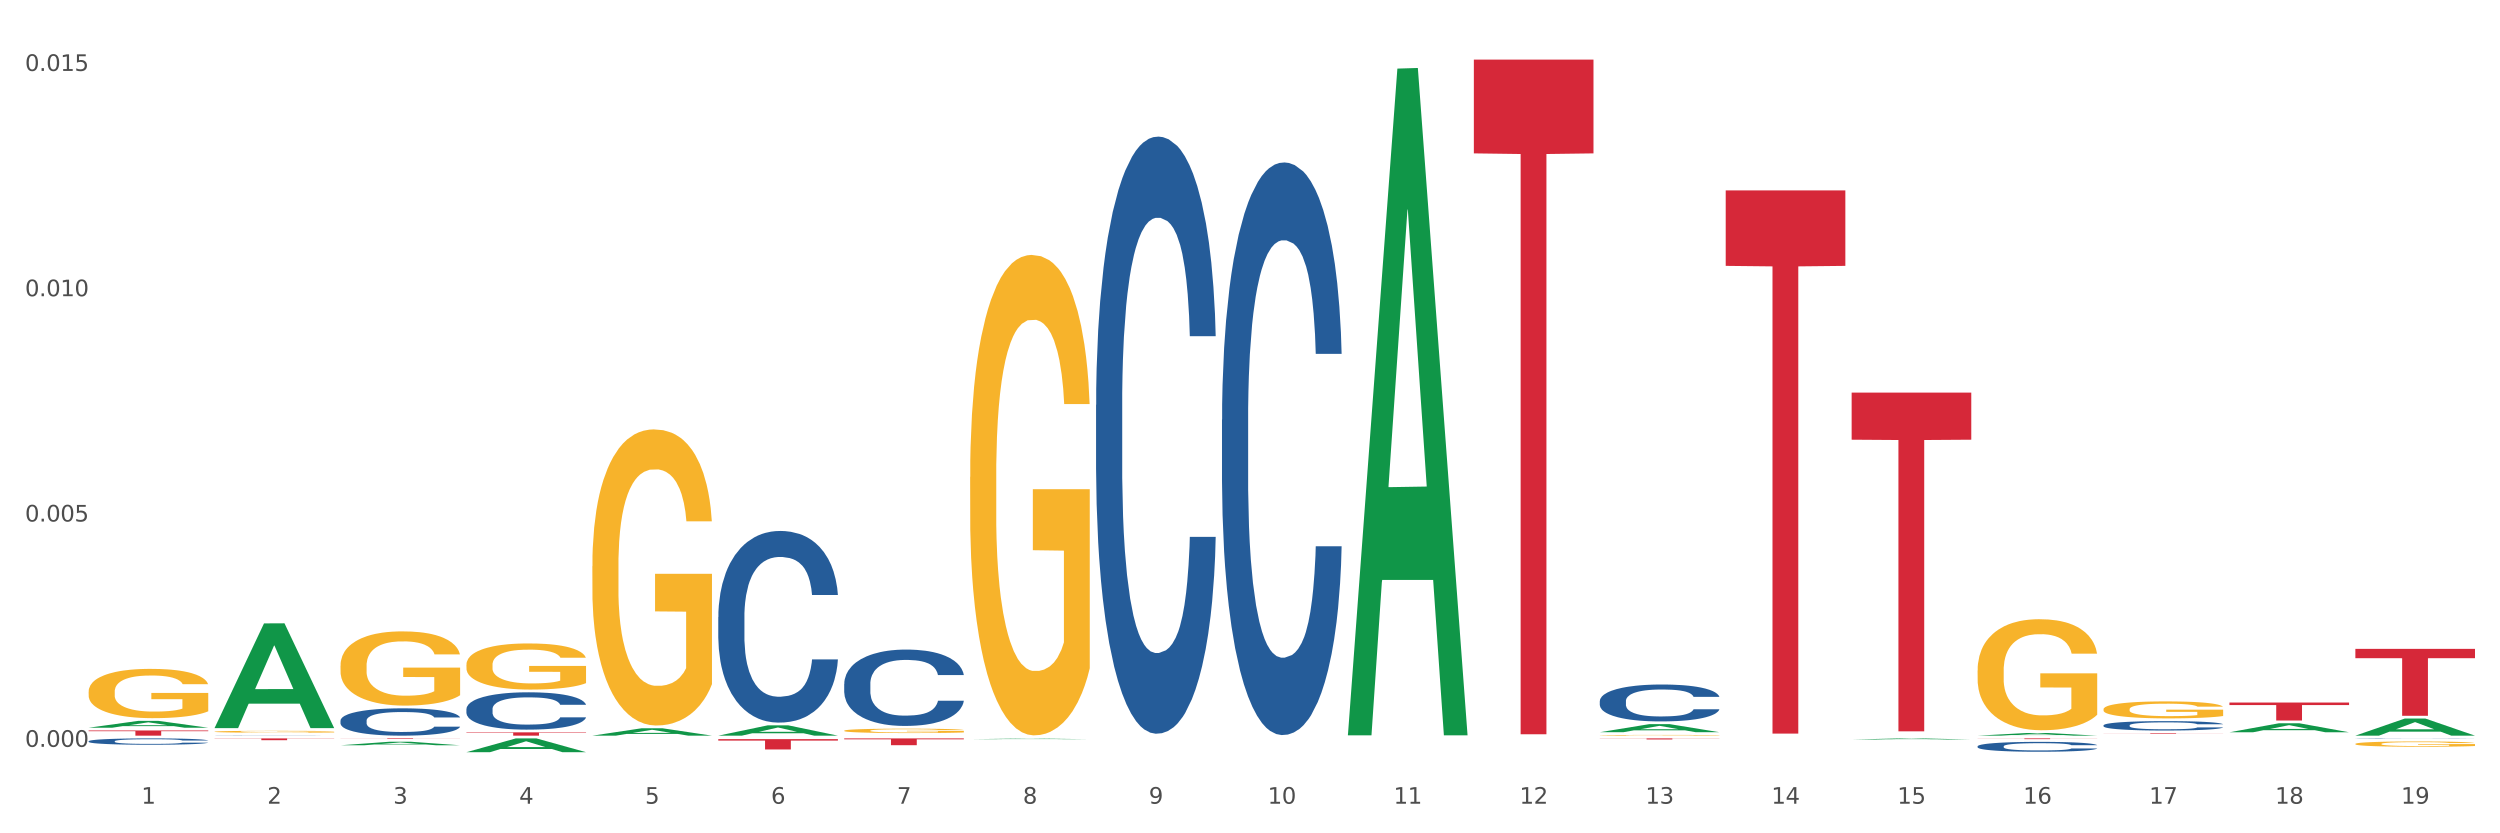 <?xml version="1.0" encoding="utf-8" standalone="no"?>
<!DOCTYPE svg PUBLIC "-//W3C//DTD SVG 1.1//EN"
  "http://www.w3.org/Graphics/SVG/1.1/DTD/svg11.dtd">
<svg xmlns:xlink="http://www.w3.org/1999/xlink" width="1080pt" height="360pt" viewBox="0 0 1080 360" xmlns="http://www.w3.org/2000/svg" version="1.1">
 <rect x="0" y="0" width="1080" height="360" fill="#333333" stroke="none"/>
 <defs>
  <style type="text/css">*{stroke-linejoin: round; stroke-linecap: butt}</style>
 </defs>
 <g id="figure_1">
  <g id="patch_1">
   <path d="M 0 360 
L 1080 360 
L 1080 0 
L 0 0 
z
" style="fill: #ffffff; stroke: #ffffff; stroke-linejoin: miter"/>
  </g>
  <g id="axes_1">
   <g id="matplotlib.axis_1">
    <g id="xtick_1">
     <g id="text_1">
      <!-- 1 -->
      <g style="fill: #4d4d4d" transform="translate(61.07 347.204) scale(0.096 -0.096)">
       <defs>
        <path id="DejaVuSans-31" d="M 794 531 
L 1825 531 
L 1825 4091 
L 703 3866 
L 703 4441 
L 1819 4666 
L 2450 4666 
L 2450 531 
L 3481 531 
L 3481 0 
L 794 0 
L 794 531 
z
" transform="scale(0.016)"/>
       </defs>
       <use xlink:href="#DejaVuSans-31"/>
      </g>
     </g>
    </g>
    <g id="xtick_2">
     <g id="text_2">
      <!-- 2 -->
      <g style="fill: #4d4d4d" transform="translate(115.472 347.204) scale(0.096 -0.096)">
       <defs>
        <path id="DejaVuSans-32" d="M 1228 531 
L 3431 531 
L 3431 0 
L 469 0 
L 469 531 
Q 828 903 1448 1529 
Q 2069 2156 2228 2338 
Q 2531 2678 2651 2914 
Q 2772 3150 2772 3378 
Q 2772 3750 2511 3984 
Q 2250 4219 1831 4219 
Q 1534 4219 1204 4116 
Q 875 4013 500 3803 
L 500 4441 
Q 881 4594 1212 4672 
Q 1544 4750 1819 4750 
Q 2544 4750 2975 4387 
Q 3406 4025 3406 3419 
Q 3406 3131 3298 2873 
Q 3191 2616 2906 2266 
Q 2828 2175 2409 1742 
Q 1991 1309 1228 531 
z
" transform="scale(0.016)"/>
       </defs>
       <use xlink:href="#DejaVuSans-32"/>
      </g>
     </g>
    </g>
    <g id="xtick_3">
     <g id="text_3">
      <!-- 3 -->
      <g style="fill: #4d4d4d" transform="translate(169.874 347.204) scale(0.096 -0.096)">
       <defs>
        <path id="DejaVuSans-33" d="M 2597 2516 
Q 3050 2419 3304 2112 
Q 3559 1806 3559 1356 
Q 3559 666 3084 287 
Q 2609 -91 1734 -91 
Q 1441 -91 1130 -33 
Q 819 25 488 141 
L 488 750 
Q 750 597 1062 519 
Q 1375 441 1716 441 
Q 2309 441 2620 675 
Q 2931 909 2931 1356 
Q 2931 1769 2642 2001 
Q 2353 2234 1838 2234 
L 1294 2234 
L 1294 2753 
L 1863 2753 
Q 2328 2753 2575 2939 
Q 2822 3125 2822 3475 
Q 2822 3834 2567 4026 
Q 2313 4219 1838 4219 
Q 1578 4219 1281 4162 
Q 984 4106 628 3988 
L 628 4550 
Q 988 4650 1302 4700 
Q 1616 4750 1894 4750 
Q 2613 4750 3031 4423 
Q 3450 4097 3450 3541 
Q 3450 3153 3228 2886 
Q 3006 2619 2597 2516 
z
" transform="scale(0.016)"/>
       </defs>
       <use xlink:href="#DejaVuSans-33"/>
      </g>
     </g>
    </g>
    <g id="xtick_4">
     <g id="text_4">
      <!-- 4 -->
      <g style="fill: #4d4d4d" transform="translate(224.276 347.204) scale(0.096 -0.096)">
       <defs>
        <path id="DejaVuSans-34" d="M 2419 4116 
L 825 1625 
L 2419 1625 
L 2419 4116 
z
M 2253 4666 
L 3047 4666 
L 3047 1625 
L 3713 1625 
L 3713 1100 
L 3047 1100 
L 3047 0 
L 2419 0 
L 2419 1100 
L 313 1100 
L 313 1709 
L 2253 4666 
z
" transform="scale(0.016)"/>
       </defs>
       <use xlink:href="#DejaVuSans-34"/>
      </g>
     </g>
    </g>
    <g id="xtick_5">
     <g id="text_5">
      <!-- 5 -->
      <g style="fill: #4d4d4d" transform="translate(278.678 347.204) scale(0.096 -0.096)">
       <defs>
        <path id="DejaVuSans-35" d="M 691 4666 
L 3169 4666 
L 3169 4134 
L 1269 4134 
L 1269 2991 
Q 1406 3038 1543 3061 
Q 1681 3084 1819 3084 
Q 2600 3084 3056 2656 
Q 3513 2228 3513 1497 
Q 3513 744 3044 326 
Q 2575 -91 1722 -91 
Q 1428 -91 1123 -41 
Q 819 9 494 109 
L 494 744 
Q 775 591 1075 516 
Q 1375 441 1709 441 
Q 2250 441 2565 725 
Q 2881 1009 2881 1497 
Q 2881 1984 2565 2268 
Q 2250 2553 1709 2553 
Q 1456 2553 1204 2497 
Q 953 2441 691 2322 
L 691 4666 
z
" transform="scale(0.016)"/>
       </defs>
       <use xlink:href="#DejaVuSans-35"/>
      </g>
     </g>
    </g>
    <g id="xtick_6">
     <g id="text_6">
      <!-- 6 -->
      <g style="fill: #4d4d4d" transform="translate(333.08 347.204) scale(0.096 -0.096)">
       <defs>
        <path id="DejaVuSans-36" d="M 2113 2584 
Q 1688 2584 1439 2293 
Q 1191 2003 1191 1497 
Q 1191 994 1439 701 
Q 1688 409 2113 409 
Q 2538 409 2786 701 
Q 3034 994 3034 1497 
Q 3034 2003 2786 2293 
Q 2538 2584 2113 2584 
z
M 3366 4563 
L 3366 3988 
Q 3128 4100 2886 4159 
Q 2644 4219 2406 4219 
Q 1781 4219 1451 3797 
Q 1122 3375 1075 2522 
Q 1259 2794 1537 2939 
Q 1816 3084 2150 3084 
Q 2853 3084 3261 2657 
Q 3669 2231 3669 1497 
Q 3669 778 3244 343 
Q 2819 -91 2113 -91 
Q 1303 -91 875 529 
Q 447 1150 447 2328 
Q 447 3434 972 4092 
Q 1497 4750 2381 4750 
Q 2619 4750 2861 4703 
Q 3103 4656 3366 4563 
z
" transform="scale(0.016)"/>
       </defs>
       <use xlink:href="#DejaVuSans-36"/>
      </g>
     </g>
    </g>
    <g id="xtick_7">
     <g id="text_7">
      <!-- 7 -->
      <g style="fill: #4d4d4d" transform="translate(387.482 347.204) scale(0.096 -0.096)">
       <defs>
        <path id="DejaVuSans-37" d="M 525 4666 
L 3525 4666 
L 3525 4397 
L 1831 0 
L 1172 0 
L 2766 4134 
L 525 4134 
L 525 4666 
z
" transform="scale(0.016)"/>
       </defs>
       <use xlink:href="#DejaVuSans-37"/>
      </g>
     </g>
    </g>
    <g id="xtick_8">
     <g id="text_8">
      <!-- 8 -->
      <g style="fill: #4d4d4d" transform="translate(441.884 347.204) scale(0.096 -0.096)">
       <defs>
        <path id="DejaVuSans-38" d="M 2034 2216 
Q 1584 2216 1326 1975 
Q 1069 1734 1069 1313 
Q 1069 891 1326 650 
Q 1584 409 2034 409 
Q 2484 409 2743 651 
Q 3003 894 3003 1313 
Q 3003 1734 2745 1975 
Q 2488 2216 2034 2216 
z
M 1403 2484 
Q 997 2584 770 2862 
Q 544 3141 544 3541 
Q 544 4100 942 4425 
Q 1341 4750 2034 4750 
Q 2731 4750 3128 4425 
Q 3525 4100 3525 3541 
Q 3525 3141 3298 2862 
Q 3072 2584 2669 2484 
Q 3125 2378 3379 2068 
Q 3634 1759 3634 1313 
Q 3634 634 3220 271 
Q 2806 -91 2034 -91 
Q 1263 -91 848 271 
Q 434 634 434 1313 
Q 434 1759 690 2068 
Q 947 2378 1403 2484 
z
M 1172 3481 
Q 1172 3119 1398 2916 
Q 1625 2713 2034 2713 
Q 2441 2713 2670 2916 
Q 2900 3119 2900 3481 
Q 2900 3844 2670 4047 
Q 2441 4250 2034 4250 
Q 1625 4250 1398 4047 
Q 1172 3844 1172 3481 
z
" transform="scale(0.016)"/>
       </defs>
       <use xlink:href="#DejaVuSans-38"/>
      </g>
     </g>
    </g>
    <g id="xtick_9">
     <g id="text_9">
      <!-- 9 -->
      <g style="fill: #4d4d4d" transform="translate(496.286 347.204) scale(0.096 -0.096)">
       <defs>
        <path id="DejaVuSans-39" d="M 703 97 
L 703 672 
Q 941 559 1184 500 
Q 1428 441 1663 441 
Q 2288 441 2617 861 
Q 2947 1281 2994 2138 
Q 2813 1869 2534 1725 
Q 2256 1581 1919 1581 
Q 1219 1581 811 2004 
Q 403 2428 403 3163 
Q 403 3881 828 4315 
Q 1253 4750 1959 4750 
Q 2769 4750 3195 4129 
Q 3622 3509 3622 2328 
Q 3622 1225 3098 567 
Q 2575 -91 1691 -91 
Q 1453 -91 1209 -44 
Q 966 3 703 97 
z
M 1959 2075 
Q 2384 2075 2632 2365 
Q 2881 2656 2881 3163 
Q 2881 3666 2632 3958 
Q 2384 4250 1959 4250 
Q 1534 4250 1286 3958 
Q 1038 3666 1038 3163 
Q 1038 2656 1286 2365 
Q 1534 2075 1959 2075 
z
" transform="scale(0.016)"/>
       </defs>
       <use xlink:href="#DejaVuSans-39"/>
      </g>
     </g>
    </g>
    <g id="xtick_10">
     <g id="text_10">
      <!-- 10 -->
      <g style="fill: #4d4d4d" transform="translate(547.634 347.204) scale(0.096 -0.096)">
       <defs>
        <path id="DejaVuSans-30" d="M 2034 4250 
Q 1547 4250 1301 3770 
Q 1056 3291 1056 2328 
Q 1056 1369 1301 889 
Q 1547 409 2034 409 
Q 2525 409 2770 889 
Q 3016 1369 3016 2328 
Q 3016 3291 2770 3770 
Q 2525 4250 2034 4250 
z
M 2034 4750 
Q 2819 4750 3233 4129 
Q 3647 3509 3647 2328 
Q 3647 1150 3233 529 
Q 2819 -91 2034 -91 
Q 1250 -91 836 529 
Q 422 1150 422 2328 
Q 422 3509 836 4129 
Q 1250 4750 2034 4750 
z
" transform="scale(0.016)"/>
       </defs>
       <use xlink:href="#DejaVuSans-31"/>
       <use xlink:href="#DejaVuSans-30" transform="translate(63.623 0)"/>
      </g>
     </g>
    </g>
    <g id="xtick_11">
     <g id="text_11">
      <!-- 11 -->
      <g style="fill: #4d4d4d" transform="translate(602.035 347.204) scale(0.096 -0.096)">
       <use xlink:href="#DejaVuSans-31"/>
       <use xlink:href="#DejaVuSans-31" transform="translate(63.623 0)"/>
      </g>
     </g>
    </g>
    <g id="xtick_12">
     <g id="text_12">
      <!-- 12 -->
      <g style="fill: #4d4d4d" transform="translate(656.437 347.204) scale(0.096 -0.096)">
       <use xlink:href="#DejaVuSans-31"/>
       <use xlink:href="#DejaVuSans-32" transform="translate(63.623 0)"/>
      </g>
     </g>
    </g>
    <g id="xtick_13">
     <g id="text_13">
      <!-- 13 -->
      <g style="fill: #4d4d4d" transform="translate(710.839 347.204) scale(0.096 -0.096)">
       <use xlink:href="#DejaVuSans-31"/>
       <use xlink:href="#DejaVuSans-33" transform="translate(63.623 0)"/>
      </g>
     </g>
    </g>
    <g id="xtick_14">
     <g id="text_14">
      <!-- 14 -->
      <g style="fill: #4d4d4d" transform="translate(765.241 347.204) scale(0.096 -0.096)">
       <use xlink:href="#DejaVuSans-31"/>
       <use xlink:href="#DejaVuSans-34" transform="translate(63.623 0)"/>
      </g>
     </g>
    </g>
    <g id="xtick_15">
     <g id="text_15">
      <!-- 15 -->
      <g style="fill: #4d4d4d" transform="translate(819.643 347.204) scale(0.096 -0.096)">
       <use xlink:href="#DejaVuSans-31"/>
       <use xlink:href="#DejaVuSans-35" transform="translate(63.623 0)"/>
      </g>
     </g>
    </g>
    <g id="xtick_16">
     <g id="text_16">
      <!-- 16 -->
      <g style="fill: #4d4d4d" transform="translate(874.045 347.204) scale(0.096 -0.096)">
       <use xlink:href="#DejaVuSans-31"/>
       <use xlink:href="#DejaVuSans-36" transform="translate(63.623 0)"/>
      </g>
     </g>
    </g>
    <g id="xtick_17">
     <g id="text_17">
      <!-- 17 -->
      <g style="fill: #4d4d4d" transform="translate(928.447 347.204) scale(0.096 -0.096)">
       <use xlink:href="#DejaVuSans-31"/>
       <use xlink:href="#DejaVuSans-37" transform="translate(63.623 0)"/>
      </g>
     </g>
    </g>
    <g id="xtick_18">
     <g id="text_18">
      <!-- 18 -->
      <g style="fill: #4d4d4d" transform="translate(982.849 347.204) scale(0.096 -0.096)">
       <use xlink:href="#DejaVuSans-31"/>
       <use xlink:href="#DejaVuSans-38" transform="translate(63.623 0)"/>
      </g>
     </g>
    </g>
    <g id="xtick_19">
     <g id="text_19">
      <!-- 19 -->
      <g style="fill: #4d4d4d" transform="translate(1037.251 347.204) scale(0.096 -0.096)">
       <use xlink:href="#DejaVuSans-31"/>
       <use xlink:href="#DejaVuSans-39" transform="translate(63.623 0)"/>
      </g>
     </g>
    </g>
    <g id="xtick_20"/>
    <g id="xtick_21"/>
    <g id="xtick_22"/>
    <g id="xtick_23"/>
    <g id="xtick_24"/>
    <g id="xtick_25"/>
    <g id="xtick_26"/>
    <g id="xtick_27"/>
    <g id="xtick_28"/>
    <g id="xtick_29"/>
    <g id="xtick_30"/>
    <g id="xtick_31"/>
    <g id="xtick_32"/>
    <g id="xtick_33"/>
    <g id="xtick_34"/>
    <g id="xtick_35"/>
    <g id="xtick_36"/>
    <g id="xtick_37"/>
   </g>
   <g id="matplotlib.axis_2">
    <g id="ytick_1">
     <g id="text_20">
      <!-- 0.000 -->
      <g style="fill: #4d4d4d" transform="translate(10.8 322.626) scale(0.096 -0.096)">
       <defs>
        <path id="DejaVuSans-2e" d="M 684 794 
L 1344 794 
L 1344 0 
L 684 0 
L 684 794 
z
" transform="scale(0.016)"/>
       </defs>
       <use xlink:href="#DejaVuSans-30"/>
       <use xlink:href="#DejaVuSans-2e" transform="translate(63.623 0)"/>
       <use xlink:href="#DejaVuSans-30" transform="translate(95.41 0)"/>
       <use xlink:href="#DejaVuSans-30" transform="translate(159.033 0)"/>
       <use xlink:href="#DejaVuSans-30" transform="translate(222.656 0)"/>
      </g>
     </g>
    </g>
    <g id="ytick_2">
     <g id="text_21">
      <!-- 0.005 -->
      <g style="fill: #4d4d4d" transform="translate(10.8 225.299) scale(0.096 -0.096)">
       <use xlink:href="#DejaVuSans-30"/>
       <use xlink:href="#DejaVuSans-2e" transform="translate(63.623 0)"/>
       <use xlink:href="#DejaVuSans-30" transform="translate(95.41 0)"/>
       <use xlink:href="#DejaVuSans-30" transform="translate(159.033 0)"/>
       <use xlink:href="#DejaVuSans-35" transform="translate(222.656 0)"/>
      </g>
     </g>
    </g>
    <g id="ytick_3">
     <g id="text_22">
      <!-- 0.010 -->
      <g style="fill: #4d4d4d" transform="translate(10.8 127.972) scale(0.096 -0.096)">
       <use xlink:href="#DejaVuSans-30"/>
       <use xlink:href="#DejaVuSans-2e" transform="translate(63.623 0)"/>
       <use xlink:href="#DejaVuSans-30" transform="translate(95.41 0)"/>
       <use xlink:href="#DejaVuSans-31" transform="translate(159.033 0)"/>
       <use xlink:href="#DejaVuSans-30" transform="translate(222.656 0)"/>
      </g>
     </g>
    </g>
    <g id="ytick_4">
     <g id="text_23">
      <!-- 0.015 -->
      <g style="fill: #4d4d4d" transform="translate(10.8 30.644) scale(0.096 -0.096)">
       <use xlink:href="#DejaVuSans-30"/>
       <use xlink:href="#DejaVuSans-2e" transform="translate(63.623 0)"/>
       <use xlink:href="#DejaVuSans-30" transform="translate(95.41 0)"/>
       <use xlink:href="#DejaVuSans-31" transform="translate(159.033 0)"/>
       <use xlink:href="#DejaVuSans-35" transform="translate(222.656 0)"/>
      </g>
     </g>
    </g>
    <g id="ytick_5"/>
    <g id="ytick_6"/>
    <g id="ytick_7"/>
   </g>
   <g id="PolyCollection_1">
    <path d="M 38.283 314.374 
L 38.336 314.371 
L 59.648 311.428 
L 68.493 311.425 
L 89.965 314.38 
L 79.735 314.38 
L 75.1 313.692 
L 53.095 313.692 
L 52.935 313.703 
L 48.46 314.38 
L 38.283 314.38 
L 38.283 314.374 
L 55.865 313.281 
L 72.329 313.278 
L 64.177 312.055 
L 64.071 312.049 
L 63.964 312.057 
L 55.812 313.278 
L 55.865 313.281 
L 38.283 314.374 
z
" clip-path="url(#p60448b1f98)" style="fill: #109648"/>
    <path d="M 92.685 314.457 
L 92.738 314.415 
L 114.05 269.306 
L 122.895 269.263 
L 144.367 314.542 
L 134.137 314.542 
L 129.502 303.998 
L 107.497 303.998 
L 107.337 304.168 
L 102.861 314.542 
L 92.685 314.542 
L 92.685 314.457 
L 110.267 297.706 
L 126.731 297.664 
L 118.579 278.914 
L 118.473 278.829 
L 118.366 278.957 
L 110.214 297.664 
L 110.267 297.706 
L 92.685 314.457 
z
" clip-path="url(#p60448b1f98)" style="fill: #109648"/>
    <path d="M 691.106 318.979 
L 742.788 318.979 
L 742.788 319.044 
L 722.458 319.044 
L 722.458 319.447 
L 711.314 319.447 
L 711.314 319.044 
L 691.106 319.044 
L 691.106 318.979 
L 691.106 318.979 
z
" clip-path="url(#p60448b1f98)" style="fill: #d62839"/>
    <path d="M 636.704 25.759 
L 688.386 25.759 
L 688.386 66.26 
L 668.057 66.534 
L 668.057 317.202 
L 656.912 317.202 
L 656.912 66.534 
L 636.704 66.26 
L 636.704 26.033 
L 636.704 25.759 
z
" clip-path="url(#p60448b1f98)" style="fill: #d62839"/>
    <path d="M 364.695 318.979 
L 416.377 318.979 
L 416.377 319.387 
L 396.047 319.39 
L 396.047 321.919 
L 384.902 321.919 
L 384.902 319.39 
L 364.695 319.387 
L 364.695 318.982 
L 364.695 318.979 
z
" clip-path="url(#p60448b1f98)" style="fill: #d62839"/>
    <path d="M 310.293 319.308 
L 361.975 319.308 
L 361.975 319.928 
L 341.645 319.933 
L 341.645 323.775 
L 330.5 323.775 
L 330.5 319.933 
L 310.293 319.928 
L 310.293 319.312 
L 310.293 319.308 
z
" clip-path="url(#p60448b1f98)" style="fill: #d62839"/>
    <path d="M 201.489 316.377 
L 253.171 316.377 
L 253.171 316.575 
L 232.841 316.577 
L 232.841 317.806 
L 221.696 317.806 
L 221.696 316.577 
L 201.489 316.575 
L 201.489 316.378 
L 201.489 316.377 
z
" clip-path="url(#p60448b1f98)" style="fill: #d62839"/>
    <path d="M 147.087 318.979 
L 198.769 318.979 
L 198.769 319.016 
L 178.439 319.016 
L 178.439 319.242 
L 167.294 319.242 
L 167.294 319.016 
L 147.087 319.016 
L 147.087 318.979 
L 147.087 318.979 
z
" clip-path="url(#p60448b1f98)" style="fill: #d62839"/>
    <path d="M 745.508 82.241 
L 797.19 82.241 
L 797.19 114.855 
L 776.86 115.075 
L 776.86 316.926 
L 765.716 316.926 
L 765.716 115.075 
L 745.508 114.855 
L 745.508 82.462 
L 745.508 82.241 
z
" clip-path="url(#p60448b1f98)" style="fill: #d62839"/>
    <path d="M 799.91 169.617 
L 851.592 169.617 
L 851.592 189.949 
L 831.262 190.086 
L 831.262 315.924 
L 820.118 315.924 
L 820.118 190.086 
L 799.91 189.949 
L 799.91 169.754 
L 799.91 169.617 
z
" clip-path="url(#p60448b1f98)" style="fill: #d62839"/>
    <path d="M 908.714 316.765 
L 960.396 316.765 
L 960.396 316.801 
L 940.066 316.801 
L 940.066 317.026 
L 928.922 317.026 
L 928.922 316.801 
L 908.714 316.801 
L 908.714 316.765 
L 908.714 316.765 
z
" clip-path="url(#p60448b1f98)" style="fill: #d62839"/>
    <path d="M 854.312 318.979 
L 905.994 318.979 
L 905.994 319.025 
L 885.664 319.025 
L 885.664 319.309 
L 874.52 319.309 
L 874.52 319.025 
L 854.312 319.025 
L 854.312 318.979 
L 854.312 318.979 
z
" clip-path="url(#p60448b1f98)" style="fill: #d62839"/>
    <path d="M 854.312 322.404 
L 854.373 322.4 
L 854.373 322.291 
L 854.557 322.142 
L 855.229 321.869 
L 856.084 321.662 
L 857.55 321.419 
L 858.344 321.318 
L 859.383 321.205 
L 861.521 321.021 
L 863.964 320.865 
L 865.675 320.779 
L 866.958 320.724 
L 869.829 320.626 
L 871.478 320.583 
L 873.189 320.548 
L 874.655 320.525 
L 877.099 320.497 
L 879.054 320.485 
L 881.314 320.482 
L 883.208 320.485 
L 885.712 320.501 
L 889.378 320.548 
L 890.783 320.575 
L 892.677 320.622 
L 894.631 320.685 
L 896.22 320.747 
L 898.052 320.837 
L 899.946 320.954 
L 901.779 321.103 
L 903.062 321.24 
L 904.1 321.384 
L 905.017 321.56 
L 905.689 321.752 
L 905.994 321.912 
L 894.815 321.912 
L 894.509 321.767 
L 893.898 321.611 
L 893.287 321.505 
L 892.616 321.419 
L 891.577 321.322 
L 890.661 321.259 
L 889.133 321.185 
L 887.728 321.138 
L 886.568 321.111 
L 885.163 321.087 
L 882.169 321.064 
L 880.031 321.064 
L 878.687 321.072 
L 877.038 321.091 
L 875.633 321.119 
L 873.983 321.165 
L 872.7 321.216 
L 871.417 321.283 
L 870.684 321.33 
L 869.585 321.416 
L 868.852 321.486 
L 867.874 321.607 
L 867.324 321.693 
L 866.347 321.916 
L 865.919 322.08 
L 865.736 322.193 
L 865.614 322.318 
L 865.614 322.928 
L 865.98 323.202 
L 866.286 323.319 
L 866.775 323.452 
L 867.691 323.624 
L 869.035 323.792 
L 870.44 323.913 
L 871.601 323.987 
L 872.7 324.042 
L 873.8 324.085 
L 875.144 324.124 
L 876.243 324.147 
L 877.893 324.171 
L 879.848 324.183 
L 881.375 324.183 
L 884.491 324.163 
L 885.896 324.143 
L 887.24 324.116 
L 888.706 324.073 
L 889.866 324.026 
L 890.538 323.991 
L 891.638 323.917 
L 892.493 323.839 
L 893.226 323.749 
L 893.715 323.671 
L 894.265 323.553 
L 894.693 323.42 
L 894.815 323.35 
L 905.994 323.35 
L 905.75 323.491 
L 905.322 323.628 
L 904.467 323.811 
L 903.795 323.917 
L 902.756 324.046 
L 901.657 324.155 
L 900.13 324.276 
L 898.724 324.366 
L 897.258 324.444 
L 895.67 324.515 
L 892.799 324.612 
L 891.76 324.64 
L 889.561 324.687 
L 887.851 324.714 
L 885.346 324.741 
L 882.78 324.757 
L 880.092 324.761 
L 877.71 324.753 
L 875.083 324.73 
L 873.433 324.706 
L 871.601 324.671 
L 869.463 324.616 
L 867.447 324.55 
L 865.553 324.472 
L 863.781 324.382 
L 862.132 324.28 
L 859.994 324.112 
L 858.405 323.948 
L 857.245 323.796 
L 856.45 323.667 
L 855.656 323.502 
L 855.229 323.389 
L 854.557 323.116 
L 854.312 322.862 
L 854.312 322.404 
z
" clip-path="url(#p60448b1f98)" style="fill: #255c99"/>
    <path d="M 582.303 317.11 
L 582.356 316.839 
L 603.668 29.634 
L 612.512 29.363 
L 633.984 317.651 
L 623.755 317.651 
L 619.119 250.519 
L 597.114 250.519 
L 596.955 251.602 
L 592.479 317.651 
L 582.303 317.651 
L 582.303 317.11 
L 599.885 210.457 
L 616.349 210.186 
L 608.197 90.811 
L 608.09 90.269 
L 607.984 91.081 
L 599.832 210.186 
L 599.885 210.457 
L 582.303 317.11 
z
" clip-path="url(#p60448b1f98)" style="fill: #109648"/>
    <path d="M 419.097 319.342 
L 419.15 319.341 
L 440.462 319.062 
L 449.307 319.062 
L 470.779 319.342 
L 460.549 319.342 
L 455.913 319.277 
L 433.909 319.277 
L 433.749 319.278 
L 429.273 319.342 
L 419.097 319.342 
L 419.097 319.342 
L 436.679 319.238 
L 453.143 319.238 
L 444.991 319.122 
L 444.884 319.121 
L 444.778 319.122 
L 436.626 319.238 
L 436.679 319.238 
L 419.097 319.342 
z
" clip-path="url(#p60448b1f98)" style="fill: #109648"/>
    <path d="M 1017.518 317.792 
L 1017.571 317.785 
L 1038.884 310.408 
L 1047.728 310.401 
L 1069.2 317.806 
L 1058.97 317.806 
L 1054.335 316.082 
L 1032.33 316.082 
L 1032.17 316.109 
L 1027.695 317.806 
L 1017.518 317.806 
L 1017.518 317.792 
L 1035.101 315.052 
L 1051.564 315.045 
L 1043.412 311.979 
L 1043.306 311.965 
L 1043.199 311.986 
L 1035.047 315.045 
L 1035.101 315.052 
L 1017.518 317.792 
z
" clip-path="url(#p60448b1f98)" style="fill: #109648"/>
    <path d="M 255.891 317.8 
L 255.944 317.797 
L 277.256 314.6 
L 286.101 314.597 
L 307.573 317.806 
L 297.343 317.806 
L 292.707 317.059 
L 270.703 317.059 
L 270.543 317.071 
L 266.067 317.806 
L 255.891 317.806 
L 255.891 317.8 
L 273.473 316.613 
L 289.937 316.61 
L 281.785 315.281 
L 281.678 315.275 
L 281.572 315.284 
L 273.42 316.61 
L 273.473 316.613 
L 255.891 317.8 
z
" clip-path="url(#p60448b1f98)" style="fill: #109648"/>
    <path d="M 310.293 317.798 
L 310.346 317.793 
L 331.658 313.345 
L 340.503 313.341 
L 361.975 317.806 
L 351.745 317.806 
L 347.109 316.766 
L 325.105 316.766 
L 324.945 316.783 
L 320.469 317.806 
L 310.293 317.806 
L 310.293 317.798 
L 327.875 316.146 
L 344.339 316.142 
L 336.187 314.293 
L 336.08 314.285 
L 335.974 314.297 
L 327.822 316.142 
L 327.875 316.146 
L 310.293 317.798 
z
" clip-path="url(#p60448b1f98)" style="fill: #109648"/>
    <path d="M 963.116 316.338 
L 963.169 316.334 
L 984.482 312.456 
L 993.326 312.452 
L 1014.798 316.345 
L 1004.568 316.345 
L 999.933 315.438 
L 977.928 315.438 
L 977.768 315.453 
L 973.293 316.345 
L 963.116 316.345 
L 963.116 316.338 
L 980.699 314.897 
L 997.162 314.894 
L 989.01 313.282 
L 988.904 313.274 
L 988.797 313.285 
L 980.645 314.894 
L 980.699 314.897 
L 963.116 316.338 
z
" clip-path="url(#p60448b1f98)" style="fill: #109648"/>
    <path d="M 854.312 317.804 
L 854.366 317.803 
L 875.678 316.644 
L 884.522 316.643 
L 905.994 317.806 
L 895.764 317.806 
L 891.129 317.535 
L 869.124 317.535 
L 868.964 317.54 
L 864.489 317.806 
L 854.312 317.806 
L 854.312 317.804 
L 871.895 317.374 
L 888.358 317.372 
L 880.206 316.891 
L 880.1 316.889 
L 879.993 316.892 
L 871.841 317.372 
L 871.895 317.374 
L 854.312 317.804 
z
" clip-path="url(#p60448b1f98)" style="fill: #109648"/>
    <path d="M 799.91 319.483 
L 799.964 319.482 
L 821.276 318.979 
L 830.12 318.979 
L 851.592 319.484 
L 841.362 319.484 
L 836.727 319.366 
L 814.722 319.366 
L 814.562 319.368 
L 810.087 319.484 
L 799.91 319.484 
L 799.91 319.483 
L 817.493 319.296 
L 833.956 319.295 
L 825.805 319.086 
L 825.698 319.086 
L 825.591 319.087 
L 817.44 319.295 
L 817.493 319.296 
L 799.91 319.483 
z
" clip-path="url(#p60448b1f98)" style="fill: #109648"/>
    <path d="M 691.106 316.313 
L 691.16 316.31 
L 712.472 312.833 
L 721.316 312.829 
L 742.788 316.32 
L 732.558 316.32 
L 727.923 315.507 
L 705.918 315.507 
L 705.759 315.52 
L 701.283 316.32 
L 691.106 316.32 
L 691.106 316.313 
L 708.689 315.022 
L 725.153 315.019 
L 717.001 313.573 
L 716.894 313.567 
L 716.788 313.577 
L 708.636 315.019 
L 708.689 315.022 
L 691.106 316.313 
z
" clip-path="url(#p60448b1f98)" style="fill: #109648"/>
    <path d="M 908.714 313.349 
L 908.775 313.345 
L 908.775 313.241 
L 908.959 313.1 
L 909.631 312.839 
L 910.486 312.642 
L 911.952 312.411 
L 912.746 312.315 
L 913.785 312.207 
L 915.923 312.032 
L 918.366 311.883 
L 920.077 311.801 
L 921.36 311.749 
L 924.231 311.656 
L 925.88 311.615 
L 927.591 311.582 
L 929.057 311.559 
L 931.501 311.533 
L 933.456 311.522 
L 935.716 311.519 
L 937.61 311.522 
L 940.114 311.537 
L 943.78 311.582 
L 945.185 311.608 
L 947.079 311.652 
L 949.033 311.712 
L 950.622 311.772 
L 952.454 311.857 
L 954.348 311.969 
L 956.181 312.11 
L 957.464 312.24 
L 958.502 312.378 
L 959.419 312.545 
L 960.091 312.728 
L 960.396 312.88 
L 949.217 312.88 
L 948.911 312.742 
L 948.3 312.594 
L 947.689 312.493 
L 947.017 312.411 
L 945.979 312.318 
L 945.063 312.259 
L 943.535 312.188 
L 942.13 312.144 
L 940.97 312.118 
L 939.565 312.095 
L 936.571 312.073 
L 934.433 312.073 
L 933.089 312.08 
L 931.44 312.099 
L 930.035 312.125 
L 928.385 312.17 
L 927.102 312.218 
L 925.819 312.281 
L 925.086 312.326 
L 923.987 312.408 
L 923.254 312.475 
L 922.276 312.59 
L 921.726 312.672 
L 920.749 312.884 
L 920.321 313.04 
L 920.138 313.148 
L 920.016 313.267 
L 920.016 313.847 
L 920.382 314.108 
L 920.688 314.219 
L 921.177 314.346 
L 922.093 314.51 
L 923.437 314.669 
L 924.842 314.785 
L 926.003 314.855 
L 927.102 314.908 
L 928.202 314.948 
L 929.546 314.986 
L 930.645 315.008 
L 932.295 315.03 
L 934.25 315.041 
L 935.777 315.041 
L 938.893 315.023 
L 940.298 315.004 
L 941.642 314.978 
L 943.108 314.937 
L 944.268 314.893 
L 944.94 314.859 
L 946.04 314.789 
L 946.895 314.714 
L 947.628 314.629 
L 948.117 314.554 
L 948.667 314.443 
L 949.095 314.316 
L 949.217 314.249 
L 960.396 314.249 
L 960.152 314.383 
L 959.724 314.513 
L 958.869 314.688 
L 958.197 314.789 
L 957.158 314.911 
L 956.059 315.015 
L 954.531 315.131 
L 953.126 315.216 
L 951.66 315.291 
L 950.072 315.358 
L 947.201 315.451 
L 946.162 315.477 
L 943.963 315.521 
L 942.252 315.547 
L 939.748 315.573 
L 937.182 315.588 
L 934.494 315.592 
L 932.112 315.585 
L 929.485 315.562 
L 927.835 315.54 
L 926.003 315.506 
L 923.864 315.454 
L 921.849 315.391 
L 919.955 315.317 
L 918.183 315.231 
L 916.534 315.134 
L 914.396 314.975 
L 912.807 314.818 
L 911.647 314.673 
L 910.852 314.55 
L 910.058 314.394 
L 909.631 314.286 
L 908.959 314.026 
L 908.714 313.784 
L 908.714 313.349 
z
" clip-path="url(#p60448b1f98)" style="fill: #255c99"/>
    <path d="M 1017.518 319.049 
L 1017.579 319.049 
L 1017.579 319.045 
L 1017.763 319.039 
L 1018.434 319.029 
L 1019.29 319.022 
L 1020.756 319.013 
L 1021.55 319.009 
L 1022.589 319.005 
L 1024.727 318.999 
L 1027.17 318.993 
L 1028.881 318.99 
L 1030.164 318.988 
L 1033.035 318.984 
L 1034.684 318.983 
L 1036.395 318.981 
L 1037.861 318.98 
L 1040.305 318.979 
L 1042.259 318.979 
L 1044.52 318.979 
L 1046.414 318.979 
L 1048.918 318.98 
L 1052.584 318.981 
L 1053.989 318.982 
L 1055.882 318.984 
L 1057.837 318.986 
L 1059.426 318.989 
L 1061.258 318.992 
L 1063.152 318.996 
L 1064.985 319.002 
L 1066.268 319.007 
L 1067.306 319.012 
L 1068.223 319.018 
L 1068.895 319.025 
L 1069.2 319.031 
L 1058.021 319.031 
L 1057.715 319.026 
L 1057.104 319.02 
L 1056.493 319.016 
L 1055.821 319.013 
L 1054.783 319.01 
L 1053.866 319.007 
L 1052.339 319.005 
L 1050.934 319.003 
L 1049.773 319.002 
L 1048.368 319.001 
L 1045.375 319 
L 1043.237 319 
L 1041.893 319 
L 1040.244 319.001 
L 1038.838 319.002 
L 1037.189 319.004 
L 1035.906 319.006 
L 1034.623 319.008 
L 1033.89 319.01 
L 1032.791 319.013 
L 1032.057 319.015 
L 1031.08 319.02 
L 1030.53 319.023 
L 1029.553 319.031 
L 1029.125 319.037 
L 1028.942 319.041 
L 1028.82 319.046 
L 1028.82 319.068 
L 1029.186 319.078 
L 1029.492 319.082 
L 1029.98 319.087 
L 1030.897 319.093 
L 1032.241 319.099 
L 1033.646 319.104 
L 1034.807 319.107 
L 1035.906 319.109 
L 1037.006 319.11 
L 1038.35 319.112 
L 1039.449 319.112 
L 1041.099 319.113 
L 1043.054 319.114 
L 1044.581 319.114 
L 1047.696 319.113 
L 1049.102 319.112 
L 1050.445 319.111 
L 1051.912 319.11 
L 1053.072 319.108 
L 1053.744 319.107 
L 1054.844 319.104 
L 1055.699 319.101 
L 1056.432 319.098 
L 1056.921 319.095 
L 1057.471 319.091 
L 1057.898 319.086 
L 1058.021 319.083 
L 1069.2 319.083 
L 1068.956 319.088 
L 1068.528 319.093 
L 1067.673 319.1 
L 1067.001 319.104 
L 1065.962 319.109 
L 1064.863 319.113 
L 1063.335 319.117 
L 1061.93 319.12 
L 1060.464 319.123 
L 1058.876 319.126 
L 1056.005 319.129 
L 1054.966 319.13 
L 1052.767 319.132 
L 1051.056 319.133 
L 1048.552 319.134 
L 1045.986 319.135 
L 1043.298 319.135 
L 1040.915 319.134 
L 1038.289 319.134 
L 1036.639 319.133 
L 1034.807 319.131 
L 1032.668 319.129 
L 1030.652 319.127 
L 1028.759 319.124 
L 1026.987 319.121 
L 1025.338 319.117 
L 1023.199 319.111 
L 1021.611 319.105 
L 1020.45 319.1 
L 1019.656 319.095 
L 1018.862 319.089 
L 1018.434 319.085 
L 1017.763 319.075 
L 1017.518 319.066 
L 1017.518 319.049 
z
" clip-path="url(#p60448b1f98)" style="fill: #255c99"/>
    <path d="M 364.695 295.438 
L 364.756 295.408 
L 364.756 294.565 
L 364.939 293.419 
L 365.611 291.31 
L 366.466 289.713 
L 367.932 287.845 
L 368.727 287.061 
L 369.765 286.187 
L 371.903 284.771 
L 374.347 283.566 
L 376.057 282.903 
L 377.34 282.481 
L 380.211 281.727 
L 381.861 281.396 
L 383.571 281.125 
L 385.038 280.944 
L 387.481 280.733 
L 389.436 280.643 
L 391.696 280.613 
L 393.59 280.643 
L 396.095 280.763 
L 399.76 281.125 
L 401.165 281.336 
L 403.059 281.697 
L 405.014 282.179 
L 406.602 282.662 
L 408.435 283.355 
L 410.329 284.259 
L 412.161 285.404 
L 413.444 286.458 
L 414.483 287.573 
L 415.399 288.929 
L 416.071 290.406 
L 416.377 291.642 
L 405.197 291.642 
L 404.892 290.527 
L 404.281 289.321 
L 403.67 288.508 
L 402.998 287.845 
L 401.959 287.091 
L 401.043 286.609 
L 399.516 286.037 
L 398.111 285.675 
L 396.95 285.464 
L 395.545 285.283 
L 392.552 285.102 
L 390.413 285.102 
L 389.069 285.163 
L 387.42 285.313 
L 386.015 285.524 
L 384.366 285.886 
L 383.083 286.278 
L 381.8 286.79 
L 381.067 287.152 
L 379.967 287.815 
L 379.234 288.357 
L 378.257 289.291 
L 377.707 289.954 
L 376.729 291.672 
L 376.302 292.937 
L 376.118 293.811 
L 375.996 294.775 
L 375.996 299.476 
L 376.363 301.586 
L 376.668 302.49 
L 377.157 303.514 
L 378.073 304.84 
L 379.417 306.136 
L 380.822 307.07 
L 381.983 307.643 
L 383.083 308.064 
L 384.182 308.396 
L 385.526 308.697 
L 386.626 308.878 
L 388.275 309.059 
L 390.23 309.149 
L 391.757 309.149 
L 394.873 308.999 
L 396.278 308.848 
L 397.622 308.637 
L 399.088 308.306 
L 400.249 307.944 
L 400.921 307.673 
L 402.02 307.1 
L 402.876 306.498 
L 403.609 305.804 
L 404.098 305.202 
L 404.647 304.298 
L 405.075 303.273 
L 405.197 302.731 
L 416.377 302.731 
L 416.132 303.816 
L 415.705 304.87 
L 414.849 306.287 
L 414.177 307.1 
L 413.139 308.095 
L 412.039 308.938 
L 410.512 309.873 
L 409.107 310.566 
L 407.641 311.168 
L 406.052 311.711 
L 403.181 312.464 
L 402.143 312.675 
L 399.943 313.037 
L 398.233 313.248 
L 395.728 313.458 
L 393.162 313.579 
L 390.475 313.609 
L 388.092 313.549 
L 385.465 313.368 
L 383.816 313.187 
L 381.983 312.916 
L 379.845 312.494 
L 377.829 311.982 
L 375.935 311.379 
L 374.164 310.686 
L 372.514 309.903 
L 370.376 308.607 
L 368.788 307.341 
L 367.627 306.166 
L 366.833 305.172 
L 366.039 303.906 
L 365.611 303.032 
L 364.939 300.923 
L 364.695 298.964 
L 364.695 295.438 
z
" clip-path="url(#p60448b1f98)" style="fill: #255c99"/>
    <path d="M 473.499 174.919 
L 473.56 174.683 
L 473.56 168.087 
L 473.743 159.134 
L 474.415 142.644 
L 475.27 130.158 
L 476.736 115.552 
L 477.531 109.426 
L 478.569 102.594 
L 480.707 91.522 
L 483.151 82.099 
L 484.861 76.916 
L 486.144 73.618 
L 489.015 67.728 
L 490.665 65.137 
L 492.375 63.016 
L 493.841 61.603 
L 496.285 59.954 
L 498.24 59.247 
L 500.5 59.012 
L 502.394 59.247 
L 504.899 60.189 
L 508.564 63.016 
L 509.969 64.666 
L 511.863 67.493 
L 513.818 71.262 
L 515.406 75.031 
L 517.239 80.45 
L 519.133 87.517 
L 520.965 96.469 
L 522.248 104.715 
L 523.287 113.431 
L 524.203 124.033 
L 524.875 135.576 
L 525.18 145.235 
L 514.001 145.235 
L 513.696 136.518 
L 513.085 127.095 
L 512.474 120.734 
L 511.802 115.552 
L 510.763 109.662 
L 509.847 105.893 
L 508.32 101.417 
L 506.915 98.59 
L 505.754 96.94 
L 504.349 95.527 
L 501.356 94.113 
L 499.217 94.113 
L 497.873 94.585 
L 496.224 95.763 
L 494.819 97.412 
L 493.169 100.239 
L 491.887 103.301 
L 490.604 107.306 
L 489.871 110.133 
L 488.771 115.316 
L 488.038 119.556 
L 487.061 126.86 
L 486.511 132.042 
L 485.533 145.471 
L 485.106 155.365 
L 484.922 162.197 
L 484.8 169.736 
L 484.8 206.487 
L 485.167 222.978 
L 485.472 230.045 
L 485.961 238.055 
L 486.877 248.421 
L 488.221 258.551 
L 489.626 265.854 
L 490.787 270.33 
L 491.887 273.628 
L 492.986 276.219 
L 494.33 278.575 
L 495.43 279.989 
L 497.079 281.402 
L 499.034 282.109 
L 500.561 282.109 
L 503.677 280.931 
L 505.082 279.753 
L 506.426 278.104 
L 507.892 275.513 
L 509.053 272.686 
L 509.725 270.565 
L 510.824 266.089 
L 511.68 261.378 
L 512.413 255.959 
L 512.901 251.248 
L 513.451 244.18 
L 513.879 236.17 
L 514.001 231.93 
L 525.18 231.93 
L 524.936 240.411 
L 524.508 248.656 
L 523.653 259.729 
L 522.981 266.089 
L 521.943 273.864 
L 520.843 280.46 
L 519.316 287.763 
L 517.911 293.181 
L 516.445 297.893 
L 514.856 302.134 
L 511.985 308.023 
L 510.947 309.672 
L 508.747 312.499 
L 507.037 314.148 
L 504.532 315.797 
L 501.966 316.74 
L 499.278 316.975 
L 496.896 316.504 
L 494.269 315.091 
L 492.62 313.677 
L 490.787 311.557 
L 488.649 308.259 
L 486.633 304.254 
L 484.739 299.542 
L 482.968 294.124 
L 481.318 287.999 
L 479.18 277.869 
L 477.592 267.974 
L 476.431 258.786 
L 475.637 251.012 
L 474.843 241.118 
L 474.415 234.286 
L 473.743 217.795 
L 473.499 202.482 
L 473.499 174.919 
z
" clip-path="url(#p60448b1f98)" style="fill: #255c99"/>
    <path d="M 527.901 181.329 
L 527.962 181.103 
L 527.962 174.777 
L 528.145 166.192 
L 528.817 150.378 
L 529.672 138.405 
L 531.138 124.399 
L 531.932 118.525 
L 532.971 111.973 
L 535.109 101.355 
L 537.553 92.319 
L 539.263 87.349 
L 540.546 84.186 
L 543.417 78.538 
L 545.067 76.053 
L 546.777 74.02 
L 548.243 72.665 
L 550.687 71.083 
L 552.642 70.405 
L 554.902 70.18 
L 556.796 70.405 
L 559.301 71.309 
L 562.966 74.02 
L 564.371 75.601 
L 566.265 78.312 
L 568.22 81.927 
L 569.808 85.542 
L 571.641 90.738 
L 573.535 97.515 
L 575.367 106.1 
L 576.65 114.007 
L 577.689 122.365 
L 578.605 132.531 
L 579.277 143.601 
L 579.582 152.864 
L 568.403 152.864 
L 568.098 144.505 
L 567.487 135.468 
L 566.876 129.369 
L 566.204 124.399 
L 565.165 118.751 
L 564.249 115.136 
L 562.722 110.844 
L 561.317 108.133 
L 560.156 106.551 
L 558.751 105.196 
L 555.757 103.841 
L 553.619 103.841 
L 552.275 104.292 
L 550.626 105.422 
L 549.221 107.003 
L 547.571 109.714 
L 546.289 112.651 
L 545.006 116.492 
L 544.273 119.203 
L 543.173 124.173 
L 542.44 128.239 
L 541.462 135.242 
L 540.913 140.212 
L 539.935 153.089 
L 539.508 162.578 
L 539.324 169.129 
L 539.202 176.358 
L 539.202 211.601 
L 539.569 227.415 
L 539.874 234.192 
L 540.363 241.873 
L 541.279 251.813 
L 542.623 261.527 
L 544.028 268.531 
L 545.189 272.823 
L 546.289 275.986 
L 547.388 278.471 
L 548.732 280.73 
L 549.832 282.086 
L 551.481 283.441 
L 553.436 284.119 
L 554.963 284.119 
L 558.079 282.989 
L 559.484 281.86 
L 560.828 280.278 
L 562.294 277.793 
L 563.455 275.082 
L 564.127 273.049 
L 565.226 268.757 
L 566.082 264.238 
L 566.815 259.042 
L 567.303 254.524 
L 567.853 247.747 
L 568.281 240.066 
L 568.403 235.999 
L 579.582 235.999 
L 579.338 244.132 
L 578.91 252.039 
L 578.055 262.657 
L 577.383 268.757 
L 576.345 276.212 
L 575.245 282.537 
L 573.718 289.541 
L 572.313 294.737 
L 570.847 299.255 
L 569.258 303.321 
L 566.387 308.969 
L 565.349 310.55 
L 563.149 313.261 
L 561.439 314.843 
L 558.934 316.424 
L 556.368 317.328 
L 553.68 317.554 
L 551.298 317.102 
L 548.671 315.746 
L 547.022 314.391 
L 545.189 312.358 
L 543.051 309.195 
L 541.035 305.354 
L 539.141 300.836 
L 537.369 295.64 
L 535.72 289.767 
L 533.582 280.052 
L 531.994 270.564 
L 530.833 261.753 
L 530.039 254.298 
L 529.245 244.81 
L 528.817 238.258 
L 528.145 222.445 
L 527.901 207.76 
L 527.901 181.329 
z
" clip-path="url(#p60448b1f98)" style="fill: #255c99"/>
    <path d="M 691.106 302.873 
L 691.168 302.858 
L 691.168 302.45 
L 691.351 301.897 
L 692.023 300.877 
L 692.878 300.105 
L 694.344 299.202 
L 695.138 298.823 
L 696.177 298.4 
L 698.315 297.716 
L 700.759 297.133 
L 702.469 296.813 
L 703.752 296.609 
L 706.623 296.244 
L 708.273 296.084 
L 709.983 295.953 
L 711.449 295.866 
L 713.893 295.764 
L 715.848 295.72 
L 718.108 295.706 
L 720.002 295.72 
L 722.507 295.778 
L 726.172 295.953 
L 727.577 296.055 
L 729.471 296.23 
L 731.426 296.463 
L 733.014 296.696 
L 734.847 297.031 
L 736.74 297.468 
L 738.573 298.022 
L 739.856 298.532 
L 740.895 299.071 
L 741.811 299.726 
L 742.483 300.44 
L 742.788 301.037 
L 731.609 301.037 
L 731.303 300.498 
L 730.693 299.915 
L 730.082 299.522 
L 729.41 299.202 
L 728.371 298.837 
L 727.455 298.604 
L 725.928 298.328 
L 724.522 298.153 
L 723.362 298.051 
L 721.957 297.963 
L 718.963 297.876 
L 716.825 297.876 
L 715.481 297.905 
L 713.832 297.978 
L 712.427 298.08 
L 710.777 298.255 
L 709.494 298.444 
L 708.212 298.692 
L 707.478 298.867 
L 706.379 299.187 
L 705.646 299.449 
L 704.668 299.901 
L 704.119 300.221 
L 703.141 301.052 
L 702.713 301.663 
L 702.53 302.086 
L 702.408 302.552 
L 702.408 304.825 
L 702.775 305.844 
L 703.08 306.281 
L 703.569 306.777 
L 704.485 307.418 
L 705.829 308.044 
L 707.234 308.496 
L 708.395 308.772 
L 709.494 308.976 
L 710.594 309.136 
L 711.938 309.282 
L 713.038 309.37 
L 714.687 309.457 
L 716.642 309.501 
L 718.169 309.501 
L 721.285 309.428 
L 722.69 309.355 
L 724.034 309.253 
L 725.5 309.093 
L 726.661 308.918 
L 727.333 308.787 
L 728.432 308.51 
L 729.287 308.219 
L 730.021 307.884 
L 730.509 307.592 
L 731.059 307.155 
L 731.487 306.66 
L 731.609 306.398 
L 742.788 306.398 
L 742.544 306.922 
L 742.116 307.432 
L 741.261 308.117 
L 740.589 308.51 
L 739.551 308.991 
L 738.451 309.399 
L 736.924 309.85 
L 735.519 310.185 
L 734.052 310.477 
L 732.464 310.739 
L 729.593 311.103 
L 728.554 311.205 
L 726.355 311.38 
L 724.645 311.482 
L 722.14 311.584 
L 719.574 311.642 
L 716.886 311.657 
L 714.504 311.627 
L 711.877 311.54 
L 710.227 311.453 
L 708.395 311.322 
L 706.257 311.118 
L 704.241 310.87 
L 702.347 310.579 
L 700.575 310.244 
L 698.926 309.865 
L 696.788 309.238 
L 695.199 308.627 
L 694.039 308.058 
L 693.245 307.578 
L 692.45 306.966 
L 692.023 306.544 
L 691.351 305.524 
L 691.106 304.577 
L 691.106 302.873 
z
" clip-path="url(#p60448b1f98)" style="fill: #255c99"/>
    <path d="M 1017.518 280.312 
L 1069.2 280.312 
L 1069.2 284.33 
L 1048.87 284.358 
L 1048.87 309.228 
L 1037.726 309.228 
L 1037.726 284.358 
L 1017.518 284.33 
L 1017.518 280.339 
L 1017.518 280.312 
z
" clip-path="url(#p60448b1f98)" style="fill: #d62839"/>
    <path d="M 310.293 266.573 
L 310.354 266.497 
L 310.354 264.38 
L 310.537 261.507 
L 311.209 256.213 
L 312.064 252.206 
L 313.531 247.518 
L 314.325 245.552 
L 315.363 243.359 
L 317.501 239.805 
L 319.945 236.78 
L 321.655 235.117 
L 322.938 234.058 
L 325.81 232.168 
L 327.459 231.336 
L 329.169 230.656 
L 330.636 230.202 
L 333.079 229.673 
L 335.034 229.446 
L 337.294 229.37 
L 339.188 229.446 
L 341.693 229.748 
L 345.358 230.656 
L 346.763 231.185 
L 348.657 232.092 
L 350.612 233.302 
L 352.2 234.512 
L 354.033 236.251 
L 355.927 238.52 
L 357.759 241.393 
L 359.042 244.04 
L 360.081 246.837 
L 360.997 250.24 
L 361.669 253.945 
L 361.975 257.045 
L 350.795 257.045 
L 350.49 254.247 
L 349.879 251.223 
L 349.268 249.181 
L 348.596 247.518 
L 347.557 245.627 
L 346.641 244.418 
L 345.114 242.981 
L 343.709 242.074 
L 342.548 241.544 
L 341.143 241.091 
L 338.15 240.637 
L 336.012 240.637 
L 334.668 240.788 
L 333.018 241.166 
L 331.613 241.695 
L 329.964 242.603 
L 328.681 243.586 
L 327.398 244.871 
L 326.665 245.779 
L 325.565 247.442 
L 324.832 248.803 
L 323.855 251.147 
L 323.305 252.811 
L 322.327 257.121 
L 321.9 260.297 
L 321.717 262.49 
L 321.594 264.909 
L 321.594 276.705 
L 321.961 281.998 
L 322.266 284.267 
L 322.755 286.837 
L 323.671 290.164 
L 325.015 293.416 
L 326.42 295.76 
L 327.581 297.197 
L 328.681 298.255 
L 329.78 299.087 
L 331.124 299.843 
L 332.224 300.297 
L 333.873 300.751 
L 335.828 300.977 
L 337.355 300.977 
L 340.471 300.599 
L 341.876 300.221 
L 343.22 299.692 
L 344.686 298.86 
L 345.847 297.953 
L 346.519 297.272 
L 347.619 295.836 
L 348.474 294.323 
L 349.207 292.584 
L 349.696 291.072 
L 350.245 288.803 
L 350.673 286.233 
L 350.795 284.871 
L 361.975 284.871 
L 361.73 287.594 
L 361.303 290.24 
L 360.447 293.794 
L 359.775 295.836 
L 358.737 298.331 
L 357.637 300.448 
L 356.11 302.792 
L 354.705 304.531 
L 353.239 306.044 
L 351.65 307.405 
L 348.779 309.295 
L 347.741 309.824 
L 345.541 310.732 
L 343.831 311.261 
L 341.326 311.79 
L 338.761 312.093 
L 336.073 312.168 
L 333.69 312.017 
L 331.063 311.563 
L 329.414 311.11 
L 327.581 310.429 
L 325.443 309.371 
L 323.427 308.085 
L 321.533 306.573 
L 319.762 304.834 
L 318.112 302.868 
L 315.974 299.616 
L 314.386 296.441 
L 313.225 293.492 
L 312.431 290.996 
L 311.637 287.82 
L 311.209 285.628 
L 310.537 280.335 
L 310.293 275.42 
L 310.293 266.573 
z
" clip-path="url(#p60448b1f98)" style="fill: #255c99"/>
    <path d="M 963.116 303.502 
L 1014.798 303.502 
L 1014.798 304.582 
L 994.468 304.59 
L 994.468 311.279 
L 983.324 311.279 
L 983.324 304.59 
L 963.116 304.582 
L 963.116 303.509 
L 963.116 303.502 
z
" clip-path="url(#p60448b1f98)" style="fill: #d62839"/>
    <path d="M 92.685 317.747 
L 92.746 317.747 
L 92.746 317.744 
L 92.929 317.741 
L 93.601 317.734 
L 94.457 317.729 
L 95.923 317.723 
L 96.717 317.72 
L 97.755 317.717 
L 99.894 317.713 
L 102.337 317.709 
L 104.048 317.707 
L 105.331 317.705 
L 108.202 317.703 
L 109.851 317.702 
L 111.562 317.701 
L 113.028 317.7 
L 115.471 317.699 
L 117.426 317.699 
L 119.687 317.699 
L 121.58 317.699 
L 124.085 317.7 
L 127.75 317.701 
L 129.155 317.701 
L 131.049 317.703 
L 133.004 317.704 
L 134.592 317.706 
L 136.425 317.708 
L 138.319 317.711 
L 140.152 317.715 
L 141.435 317.718 
L 142.473 317.722 
L 143.389 317.726 
L 144.061 317.731 
L 144.367 317.735 
L 133.187 317.735 
L 132.882 317.731 
L 132.271 317.727 
L 131.66 317.725 
L 130.988 317.723 
L 129.95 317.72 
L 129.033 317.719 
L 127.506 317.717 
L 126.101 317.716 
L 124.94 317.715 
L 123.535 317.714 
L 120.542 317.714 
L 118.404 317.714 
L 117.06 317.714 
L 115.41 317.714 
L 114.005 317.715 
L 112.356 317.716 
L 111.073 317.717 
L 109.79 317.719 
L 109.057 317.72 
L 107.957 317.722 
L 107.224 317.724 
L 106.247 317.727 
L 105.697 317.729 
L 104.72 317.735 
L 104.292 317.739 
L 104.109 317.742 
L 103.987 317.745 
L 103.987 317.76 
L 104.353 317.767 
L 104.659 317.77 
L 105.147 317.773 
L 106.064 317.778 
L 107.408 317.782 
L 108.813 317.785 
L 109.973 317.787 
L 111.073 317.788 
L 112.173 317.789 
L 113.517 317.79 
L 114.616 317.791 
L 116.266 317.791 
L 118.22 317.792 
L 119.748 317.792 
L 122.863 317.791 
L 124.268 317.791 
L 125.612 317.79 
L 127.078 317.789 
L 128.239 317.788 
L 128.911 317.787 
L 130.011 317.785 
L 130.866 317.783 
L 131.599 317.781 
L 132.088 317.779 
L 132.638 317.776 
L 133.065 317.773 
L 133.187 317.771 
L 144.367 317.771 
L 144.122 317.774 
L 143.695 317.778 
L 142.84 317.782 
L 142.168 317.785 
L 141.129 317.788 
L 140.029 317.791 
L 138.502 317.794 
L 137.097 317.796 
L 135.631 317.798 
L 134.043 317.8 
L 131.171 317.802 
L 130.133 317.803 
L 127.934 317.804 
L 126.223 317.805 
L 123.719 317.806 
L 121.153 317.806 
L 118.465 317.806 
L 116.082 317.806 
L 113.455 317.805 
L 111.806 317.805 
L 109.973 317.804 
L 107.835 317.802 
L 105.819 317.801 
L 103.925 317.799 
L 102.154 317.797 
L 100.504 317.794 
L 98.366 317.79 
L 96.778 317.786 
L 95.617 317.782 
L 94.823 317.779 
L 94.029 317.775 
L 93.601 317.772 
L 92.929 317.765 
L 92.685 317.759 
L 92.685 317.747 
z
" clip-path="url(#p60448b1f98)" style="fill: #255c99"/>
    <path d="M 147.087 321.96 
L 147.14 321.959 
L 168.452 320.417 
L 177.297 320.415 
L 198.769 321.963 
L 188.539 321.963 
L 183.904 321.603 
L 161.899 321.603 
L 161.739 321.608 
L 157.263 321.963 
L 147.087 321.963 
L 147.087 321.96 
L 164.669 321.388 
L 181.133 321.386 
L 172.981 320.745 
L 172.875 320.742 
L 172.768 320.747 
L 164.616 321.386 
L 164.669 321.388 
L 147.087 321.96 
z
" clip-path="url(#p60448b1f98)" style="fill: #109648"/>
    <path d="M 201.489 324.938 
L 201.542 324.933 
L 222.854 318.985 
L 231.699 318.979 
L 253.171 324.95 
L 242.941 324.95 
L 238.306 323.559 
L 216.301 323.559 
L 216.141 323.582 
L 211.665 324.95 
L 201.489 324.95 
L 201.489 324.938 
L 219.071 322.729 
L 235.535 322.724 
L 227.383 320.252 
L 227.277 320.24 
L 227.17 320.257 
L 219.018 322.724 
L 219.071 322.729 
L 201.489 324.938 
z
" clip-path="url(#p60448b1f98)" style="fill: #109648"/>
    <path d="M 1017.518 321.366 
L 1017.579 321.364 
L 1017.579 321.289 
L 1017.701 321.224 
L 1018.311 321.067 
L 1019.227 320.937 
L 1019.898 320.868 
L 1020.569 320.812 
L 1021.362 320.755 
L 1022.339 320.697 
L 1024.108 320.611 
L 1025.206 320.567 
L 1026.549 320.521 
L 1028.989 320.454 
L 1030.759 320.416 
L 1032.589 320.385 
L 1035.579 320.347 
L 1037.532 320.331 
L 1039.606 320.318 
L 1042.108 320.31 
L 1044 320.308 
L 1048.149 320.314 
L 1051.688 320.333 
L 1053.396 320.347 
L 1055.593 320.372 
L 1056.752 320.389 
L 1058.644 320.423 
L 1060.597 320.467 
L 1061.939 320.504 
L 1063.952 320.575 
L 1065.478 320.647 
L 1066.881 320.734 
L 1067.614 320.795 
L 1068.163 320.852 
L 1068.651 320.916 
L 1069.139 321.019 
L 1058.156 321.019 
L 1057.729 320.946 
L 1057.058 320.877 
L 1056.081 320.81 
L 1055.227 320.768 
L 1053.763 320.716 
L 1052.42 320.682 
L 1051.017 320.657 
L 1049.308 320.636 
L 1047.966 320.626 
L 1046.074 320.617 
L 1042.352 320.619 
L 1039.851 320.636 
L 1038.142 320.657 
L 1037.044 320.676 
L 1036.067 320.697 
L 1034.969 320.726 
L 1033.688 320.77 
L 1032.773 320.81 
L 1031.857 320.86 
L 1031.125 320.91 
L 1030.454 320.969 
L 1029.905 321.032 
L 1029.478 321.096 
L 1029.111 321.176 
L 1028.806 321.308 
L 1028.806 321.594 
L 1028.928 321.659 
L 1029.234 321.745 
L 1029.6 321.81 
L 1030.21 321.887 
L 1030.759 321.94 
L 1031.796 322.015 
L 1032.956 322.078 
L 1033.871 322.117 
L 1034.786 322.151 
L 1036.373 322.197 
L 1038.142 322.235 
L 1039.668 322.258 
L 1041.742 322.279 
L 1043.146 322.287 
L 1044.366 322.291 
L 1047.356 322.291 
L 1049.491 322.285 
L 1051.871 322.27 
L 1053.702 322.251 
L 1055.227 322.228 
L 1056.935 322.191 
L 1058.034 322.155 
L 1058.034 321.718 
L 1044.61 321.716 
L 1044.61 321.425 
L 1069.2 321.425 
L 1069.2 322.279 
L 1068.163 322.323 
L 1067.003 322.362 
L 1065.783 322.398 
L 1063.952 322.442 
L 1061.756 322.484 
L 1059.803 322.513 
L 1057.729 322.538 
L 1055.288 322.561 
L 1052.115 322.582 
L 1050.163 322.59 
L 1047.722 322.597 
L 1044.854 322.599 
L 1042.352 322.595 
L 1039.912 322.584 
L 1037.349 322.565 
L 1034.847 322.538 
L 1032.956 322.511 
L 1031.064 322.477 
L 1029.05 322.433 
L 1027.464 322.392 
L 1026.244 322.354 
L 1024.901 322.306 
L 1023.437 322.243 
L 1022.339 322.187 
L 1021.362 322.128 
L 1020.325 322.053 
L 1019.593 321.988 
L 1018.861 321.906 
L 1018.433 321.845 
L 1017.945 321.751 
L 1017.579 321.619 
L 1017.518 321.366 
z
" clip-path="url(#p60448b1f98)" style="fill: #f7b32b"/>
    <path d="M 854.312 289.666 
L 854.373 289.622 
L 854.373 288.045 
L 854.495 286.687 
L 855.106 283.401 
L 856.021 280.685 
L 856.692 279.239 
L 857.363 278.056 
L 858.156 276.873 
L 859.133 275.647 
L 860.902 273.85 
L 862 272.93 
L 863.343 271.967 
L 865.784 270.565 
L 867.553 269.776 
L 869.384 269.119 
L 872.373 268.33 
L 874.326 267.98 
L 876.401 267.717 
L 878.902 267.542 
L 880.794 267.498 
L 884.943 267.629 
L 888.482 268.024 
L 890.191 268.33 
L 892.387 268.856 
L 893.547 269.207 
L 895.438 269.908 
L 897.391 270.828 
L 898.733 271.616 
L 900.747 273.106 
L 902.272 274.595 
L 903.675 276.435 
L 904.408 277.706 
L 904.957 278.889 
L 905.445 280.247 
L 905.933 282.393 
L 894.95 282.393 
L 894.523 280.86 
L 893.852 279.414 
L 892.875 278.012 
L 892.021 277.136 
L 890.557 276.041 
L 889.214 275.34 
L 887.811 274.814 
L 886.102 274.376 
L 884.76 274.157 
L 882.868 273.982 
L 879.146 274.026 
L 876.645 274.376 
L 874.936 274.814 
L 873.838 275.209 
L 872.862 275.647 
L 871.763 276.26 
L 870.482 277.18 
L 869.567 278.012 
L 868.651 279.064 
L 867.919 280.115 
L 867.248 281.342 
L 866.699 282.656 
L 866.272 284.014 
L 865.906 285.679 
L 865.601 288.439 
L 865.601 294.441 
L 865.723 295.799 
L 866.028 297.595 
L 866.394 298.954 
L 867.004 300.575 
L 867.553 301.67 
L 868.59 303.247 
L 869.75 304.561 
L 870.665 305.394 
L 871.58 306.095 
L 873.167 307.058 
L 874.936 307.847 
L 876.462 308.329 
L 878.536 308.767 
L 879.94 308.942 
L 881.16 309.03 
L 884.15 309.03 
L 886.285 308.898 
L 888.665 308.592 
L 890.496 308.198 
L 892.021 307.716 
L 893.73 306.927 
L 894.828 306.182 
L 894.828 297.026 
L 881.404 296.982 
L 881.404 290.893 
L 905.994 290.893 
L 905.994 308.767 
L 904.957 309.687 
L 903.798 310.519 
L 902.577 311.264 
L 900.747 312.184 
L 898.55 313.06 
L 896.597 313.674 
L 894.523 314.199 
L 892.082 314.681 
L 888.909 315.12 
L 886.957 315.295 
L 884.516 315.426 
L 881.648 315.47 
L 879.146 315.382 
L 876.706 315.163 
L 874.143 314.769 
L 871.641 314.199 
L 869.75 313.63 
L 867.858 312.929 
L 865.845 312.009 
L 864.258 311.133 
L 863.038 310.344 
L 861.695 309.337 
L 860.231 308.022 
L 859.133 306.839 
L 858.156 305.613 
L 857.119 304.036 
L 856.387 302.677 
L 855.655 300.969 
L 855.228 299.698 
L 854.739 297.727 
L 854.373 294.967 
L 854.312 289.666 
z
" clip-path="url(#p60448b1f98)" style="fill: #f7b32b"/>
    <path d="M 691.106 317.637 
L 691.167 317.637 
L 691.167 317.627 
L 691.289 317.618 
L 691.9 317.597 
L 692.815 317.579 
L 693.486 317.569 
L 694.157 317.562 
L 694.951 317.554 
L 695.927 317.546 
L 697.696 317.534 
L 698.795 317.528 
L 700.137 317.522 
L 702.578 317.513 
L 704.347 317.508 
L 706.178 317.503 
L 709.168 317.498 
L 711.12 317.496 
L 713.195 317.494 
L 715.696 317.493 
L 717.588 317.493 
L 721.737 317.494 
L 725.276 317.496 
L 726.985 317.498 
L 729.181 317.502 
L 730.341 317.504 
L 732.232 317.508 
L 734.185 317.514 
L 735.527 317.52 
L 737.541 317.529 
L 739.066 317.539 
L 740.47 317.551 
L 741.202 317.559 
L 741.751 317.567 
L 742.239 317.576 
L 742.727 317.59 
L 731.744 317.59 
L 731.317 317.58 
L 730.646 317.571 
L 729.67 317.561 
L 728.815 317.556 
L 727.351 317.548 
L 726.008 317.544 
L 724.605 317.54 
L 722.897 317.538 
L 721.554 317.536 
L 719.663 317.535 
L 715.941 317.535 
L 713.439 317.538 
L 711.73 317.54 
L 710.632 317.543 
L 709.656 317.546 
L 708.557 317.55 
L 707.276 317.556 
L 706.361 317.561 
L 705.446 317.568 
L 704.713 317.575 
L 704.042 317.583 
L 703.493 317.592 
L 703.066 317.601 
L 702.7 317.611 
L 702.395 317.629 
L 702.395 317.669 
L 702.517 317.678 
L 702.822 317.689 
L 703.188 317.698 
L 703.798 317.709 
L 704.347 317.716 
L 705.385 317.726 
L 706.544 317.735 
L 707.459 317.74 
L 708.374 317.745 
L 709.961 317.751 
L 711.73 317.756 
L 713.256 317.759 
L 715.33 317.762 
L 716.734 317.763 
L 717.954 317.764 
L 720.944 317.764 
L 723.08 317.763 
L 725.459 317.761 
L 727.29 317.759 
L 728.815 317.755 
L 730.524 317.75 
L 731.622 317.745 
L 731.622 317.686 
L 718.198 317.685 
L 718.198 317.645 
L 742.788 317.645 
L 742.788 317.762 
L 741.751 317.768 
L 740.592 317.774 
L 739.371 317.779 
L 737.541 317.785 
L 735.344 317.79 
L 733.392 317.794 
L 731.317 317.798 
L 728.876 317.801 
L 725.703 317.804 
L 723.751 317.805 
L 721.31 317.806 
L 718.442 317.806 
L 715.941 317.805 
L 713.5 317.804 
L 710.937 317.801 
L 708.435 317.798 
L 706.544 317.794 
L 704.652 317.789 
L 702.639 317.783 
L 701.052 317.778 
L 699.832 317.773 
L 698.49 317.766 
L 697.025 317.757 
L 695.927 317.75 
L 694.951 317.742 
L 693.913 317.731 
L 693.181 317.722 
L 692.449 317.711 
L 692.022 317.703 
L 691.534 317.69 
L 691.167 317.672 
L 691.106 317.637 
z
" clip-path="url(#p60448b1f98)" style="fill: #f7b32b"/>
    <path d="M 419.097 206.033 
L 419.158 205.843 
L 419.158 199.019 
L 419.28 193.143 
L 419.89 178.926 
L 420.805 167.173 
L 421.476 160.918 
L 422.148 155.8 
L 422.941 150.682 
L 423.917 145.374 
L 425.687 137.602 
L 426.785 133.621 
L 428.127 129.451 
L 430.568 123.385 
L 432.337 119.973 
L 434.168 117.13 
L 437.158 113.718 
L 439.11 112.201 
L 441.185 111.064 
L 443.687 110.306 
L 445.578 110.116 
L 449.727 110.685 
L 453.266 112.391 
L 454.975 113.718 
L 457.172 115.993 
L 458.331 117.509 
L 460.222 120.542 
L 462.175 124.523 
L 463.517 127.935 
L 465.531 134.38 
L 467.056 140.825 
L 468.46 148.786 
L 469.192 154.283 
L 469.741 159.401 
L 470.229 165.278 
L 470.718 174.566 
L 459.734 174.566 
L 459.307 167.931 
L 458.636 161.676 
L 457.66 155.61 
L 456.806 151.819 
L 455.341 147.08 
L 453.999 144.047 
L 452.595 141.772 
L 450.887 139.877 
L 449.544 138.929 
L 447.653 138.171 
L 443.931 138.36 
L 441.429 139.877 
L 439.721 141.772 
L 438.622 143.478 
L 437.646 145.374 
L 436.548 148.028 
L 435.266 152.009 
L 434.351 155.61 
L 433.436 160.16 
L 432.704 164.709 
L 432.032 170.017 
L 431.483 175.703 
L 431.056 181.58 
L 430.69 188.783 
L 430.385 200.725 
L 430.385 226.694 
L 430.507 232.571 
L 430.812 240.342 
L 431.178 246.219 
L 431.788 253.232 
L 432.337 257.971 
L 433.375 264.795 
L 434.534 270.482 
L 435.449 274.084 
L 436.365 277.117 
L 437.951 281.287 
L 439.721 284.699 
L 441.246 286.784 
L 443.321 288.68 
L 444.724 289.438 
L 445.944 289.817 
L 448.934 289.817 
L 451.07 289.248 
L 453.45 287.921 
L 455.28 286.215 
L 456.806 284.13 
L 458.514 280.718 
L 459.612 277.496 
L 459.612 237.878 
L 446.188 237.689 
L 446.188 211.34 
L 470.779 211.34 
L 470.779 288.68 
L 469.741 292.66 
L 468.582 296.262 
L 467.362 299.484 
L 465.531 303.465 
L 463.334 307.256 
L 461.382 309.91 
L 459.307 312.185 
L 456.867 314.27 
L 453.694 316.166 
L 451.741 316.924 
L 449.3 317.492 
L 446.433 317.682 
L 443.931 317.303 
L 441.49 316.355 
L 438.927 314.649 
L 436.426 312.185 
L 434.534 309.721 
L 432.643 306.688 
L 430.629 302.707 
L 429.043 298.916 
L 427.822 295.504 
L 426.48 291.144 
L 425.015 285.457 
L 423.917 280.339 
L 422.941 275.032 
L 421.903 268.207 
L 421.171 262.331 
L 420.439 254.938 
L 420.012 249.441 
L 419.524 240.911 
L 419.158 228.969 
L 419.097 206.033 
z
" clip-path="url(#p60448b1f98)" style="fill: #f7b32b"/>
    <path d="M 364.695 315.659 
L 364.756 315.657 
L 364.756 315.595 
L 364.878 315.541 
L 365.488 315.411 
L 366.403 315.304 
L 367.074 315.246 
L 367.746 315.2 
L 368.539 315.153 
L 369.515 315.104 
L 371.285 315.033 
L 372.383 314.997 
L 373.725 314.959 
L 376.166 314.903 
L 377.936 314.872 
L 379.766 314.846 
L 382.756 314.815 
L 384.708 314.801 
L 386.783 314.791 
L 389.285 314.784 
L 391.176 314.782 
L 395.326 314.787 
L 398.865 314.803 
L 400.573 314.815 
L 402.77 314.836 
L 403.929 314.85 
L 405.821 314.877 
L 407.773 314.914 
L 409.115 314.945 
L 411.129 315.004 
L 412.654 315.063 
L 414.058 315.135 
L 414.79 315.186 
L 415.339 315.232 
L 415.827 315.286 
L 416.316 315.371 
L 405.332 315.371 
L 404.905 315.31 
L 404.234 315.253 
L 403.258 315.198 
L 402.404 315.163 
L 400.939 315.12 
L 399.597 315.092 
L 398.193 315.071 
L 396.485 315.054 
L 395.142 315.045 
L 393.251 315.038 
L 389.529 315.04 
L 387.027 315.054 
L 385.319 315.071 
L 384.22 315.087 
L 383.244 315.104 
L 382.146 315.129 
L 380.864 315.165 
L 379.949 315.198 
L 379.034 315.239 
L 378.302 315.281 
L 377.63 315.329 
L 377.081 315.381 
L 376.654 315.435 
L 376.288 315.501 
L 375.983 315.61 
L 375.983 315.848 
L 376.105 315.901 
L 376.41 315.972 
L 376.776 316.026 
L 377.386 316.09 
L 377.936 316.133 
L 378.973 316.196 
L 380.132 316.248 
L 381.047 316.281 
L 381.963 316.308 
L 383.549 316.347 
L 385.319 316.378 
L 386.844 316.397 
L 388.919 316.414 
L 390.322 316.421 
L 391.542 316.424 
L 394.532 316.424 
L 396.668 316.419 
L 399.048 316.407 
L 400.878 316.392 
L 402.404 316.373 
L 404.112 316.341 
L 405.21 316.312 
L 405.21 315.95 
L 391.787 315.948 
L 391.787 315.707 
L 416.377 315.707 
L 416.377 316.414 
L 415.339 316.45 
L 414.18 316.483 
L 412.96 316.513 
L 411.129 316.549 
L 408.932 316.584 
L 406.98 316.608 
L 404.905 316.629 
L 402.465 316.648 
L 399.292 316.665 
L 397.339 316.672 
L 394.898 316.677 
L 392.031 316.679 
L 389.529 316.676 
L 387.088 316.667 
L 384.525 316.651 
L 382.024 316.629 
L 380.132 316.606 
L 378.241 316.579 
L 376.227 316.542 
L 374.641 316.508 
L 373.42 316.476 
L 372.078 316.437 
L 370.613 316.385 
L 369.515 316.338 
L 368.539 316.289 
L 367.502 316.227 
L 366.769 316.173 
L 366.037 316.106 
L 365.61 316.055 
L 365.122 315.977 
L 364.756 315.868 
L 364.695 315.659 
z
" clip-path="url(#p60448b1f98)" style="fill: #f7b32b"/>
    <path d="M 255.891 244.611 
L 255.952 244.494 
L 255.952 240.289 
L 256.074 236.667 
L 256.684 227.905 
L 257.599 220.661 
L 258.27 216.806 
L 258.942 213.651 
L 259.735 210.497 
L 260.711 207.226 
L 262.481 202.436 
L 263.579 199.982 
L 264.921 197.412 
L 267.362 193.673 
L 269.132 191.57 
L 270.962 189.818 
L 273.952 187.715 
L 275.905 186.78 
L 277.979 186.079 
L 280.481 185.612 
L 282.372 185.495 
L 286.522 185.846 
L 290.061 186.897 
L 291.769 187.715 
L 293.966 189.117 
L 295.125 190.052 
L 297.017 191.921 
L 298.969 194.374 
L 300.312 196.477 
L 302.325 200.45 
L 303.851 204.422 
L 305.254 209.329 
L 305.986 212.717 
L 306.535 215.871 
L 307.024 219.493 
L 307.512 225.217 
L 296.528 225.217 
L 296.101 221.128 
L 295.43 217.273 
L 294.454 213.534 
L 293.6 211.198 
L 292.135 208.277 
L 290.793 206.408 
L 289.389 205.006 
L 287.681 203.838 
L 286.339 203.253 
L 284.447 202.786 
L 280.725 202.903 
L 278.223 203.838 
L 276.515 205.006 
L 275.416 206.057 
L 274.44 207.226 
L 273.342 208.861 
L 272.06 211.315 
L 271.145 213.534 
L 270.23 216.338 
L 269.498 219.142 
L 268.827 222.414 
L 268.277 225.918 
L 267.85 229.54 
L 267.484 233.98 
L 267.179 241.34 
L 267.179 257.346 
L 267.301 260.968 
L 267.606 265.758 
L 267.972 269.379 
L 268.582 273.702 
L 269.132 276.623 
L 270.169 280.829 
L 271.328 284.334 
L 272.244 286.553 
L 273.159 288.423 
L 274.745 290.993 
L 276.515 293.096 
L 278.04 294.381 
L 280.115 295.549 
L 281.518 296.017 
L 282.739 296.25 
L 285.728 296.25 
L 287.864 295.9 
L 290.244 295.082 
L 292.074 294.03 
L 293.6 292.745 
L 295.308 290.642 
L 296.406 288.656 
L 296.406 264.239 
L 282.983 264.122 
L 282.983 247.883 
L 307.573 247.883 
L 307.573 295.549 
L 306.535 298.003 
L 305.376 300.222 
L 304.156 302.209 
L 302.325 304.662 
L 300.129 306.999 
L 298.176 308.634 
L 296.101 310.036 
L 293.661 311.321 
L 290.488 312.49 
L 288.535 312.957 
L 286.094 313.307 
L 283.227 313.424 
L 280.725 313.191 
L 278.284 312.606 
L 275.722 311.555 
L 273.22 310.036 
L 271.328 308.517 
L 269.437 306.648 
L 267.423 304.195 
L 265.837 301.858 
L 264.616 299.755 
L 263.274 297.068 
L 261.81 293.563 
L 260.711 290.409 
L 259.735 287.137 
L 258.698 282.932 
L 257.965 279.31 
L 257.233 274.753 
L 256.806 271.365 
L 256.318 266.108 
L 255.952 258.748 
L 255.891 244.611 
z
" clip-path="url(#p60448b1f98)" style="fill: #f7b32b"/>
    <path d="M 38.283 298.796 
L 38.344 298.776 
L 38.344 298.076 
L 38.466 297.473 
L 39.076 296.014 
L 39.991 294.808 
L 40.663 294.166 
L 41.334 293.641 
L 42.127 293.116 
L 43.103 292.571 
L 44.873 291.774 
L 45.971 291.365 
L 47.314 290.938 
L 49.754 290.315 
L 51.524 289.965 
L 53.354 289.673 
L 56.344 289.323 
L 58.297 289.168 
L 60.371 289.051 
L 62.873 288.973 
L 64.765 288.954 
L 68.914 289.012 
L 72.453 289.187 
L 74.161 289.323 
L 76.358 289.557 
L 77.517 289.712 
L 79.409 290.023 
L 81.361 290.432 
L 82.704 290.782 
L 84.717 291.443 
L 86.243 292.105 
L 87.646 292.922 
L 88.378 293.486 
L 88.928 294.011 
L 89.416 294.614 
L 89.904 295.567 
L 78.921 295.567 
L 78.494 294.886 
L 77.822 294.244 
L 76.846 293.622 
L 75.992 293.233 
L 74.527 292.746 
L 73.185 292.435 
L 71.782 292.202 
L 70.073 292.007 
L 68.731 291.91 
L 66.839 291.832 
L 63.117 291.852 
L 60.615 292.007 
L 58.907 292.202 
L 57.809 292.377 
L 56.832 292.571 
L 55.734 292.844 
L 54.453 293.252 
L 53.537 293.622 
L 52.622 294.089 
L 51.89 294.555 
L 51.219 295.1 
L 50.67 295.684 
L 50.242 296.286 
L 49.876 297.026 
L 49.571 298.251 
L 49.571 300.916 
L 49.693 301.519 
L 49.998 302.316 
L 50.364 302.919 
L 50.975 303.639 
L 51.524 304.125 
L 52.561 304.825 
L 53.72 305.409 
L 54.636 305.778 
L 55.551 306.09 
L 57.137 306.517 
L 58.907 306.868 
L 60.432 307.082 
L 62.507 307.276 
L 63.91 307.354 
L 65.131 307.393 
L 68.121 307.393 
L 70.256 307.334 
L 72.636 307.198 
L 74.466 307.023 
L 75.992 306.809 
L 77.7 306.459 
L 78.799 306.128 
L 78.799 302.063 
L 65.375 302.044 
L 65.375 299.34 
L 89.965 299.34 
L 89.965 307.276 
L 88.928 307.685 
L 87.768 308.054 
L 86.548 308.385 
L 84.717 308.793 
L 82.521 309.182 
L 80.568 309.455 
L 78.494 309.688 
L 76.053 309.902 
L 72.88 310.096 
L 70.927 310.174 
L 68.487 310.233 
L 65.619 310.252 
L 63.117 310.213 
L 60.676 310.116 
L 58.114 309.941 
L 55.612 309.688 
L 53.72 309.435 
L 51.829 309.124 
L 49.815 308.715 
L 48.229 308.326 
L 47.009 307.976 
L 45.666 307.529 
L 44.202 306.945 
L 43.103 306.42 
L 42.127 305.876 
L 41.09 305.175 
L 40.358 304.572 
L 39.625 303.814 
L 39.198 303.25 
L 38.71 302.375 
L 38.344 301.149 
L 38.283 298.796 
z
" clip-path="url(#p60448b1f98)" style="fill: #f7b32b"/>
    <path d="M 92.685 316.09 
L 92.746 316.089 
L 92.746 316.063 
L 92.868 316.04 
L 93.478 315.984 
L 94.393 315.938 
L 95.065 315.914 
L 95.736 315.894 
L 96.529 315.874 
L 97.505 315.853 
L 99.275 315.822 
L 100.373 315.807 
L 101.716 315.791 
L 104.156 315.767 
L 105.926 315.754 
L 107.756 315.742 
L 110.746 315.729 
L 112.699 315.723 
L 114.773 315.719 
L 117.275 315.716 
L 119.167 315.715 
L 123.316 315.717 
L 126.855 315.724 
L 128.563 315.729 
L 130.76 315.738 
L 131.919 315.744 
L 133.811 315.756 
L 135.763 315.771 
L 137.106 315.785 
L 139.119 315.81 
L 140.645 315.835 
L 142.048 315.866 
L 142.78 315.888 
L 143.33 315.908 
L 143.818 315.931 
L 144.306 315.967 
L 133.323 315.967 
L 132.896 315.941 
L 132.224 315.917 
L 131.248 315.893 
L 130.394 315.878 
L 128.929 315.86 
L 127.587 315.848 
L 126.184 315.839 
L 124.475 315.831 
L 123.133 315.828 
L 121.241 315.825 
L 117.519 315.825 
L 115.017 315.831 
L 113.309 315.839 
L 112.211 315.845 
L 111.234 315.853 
L 110.136 315.863 
L 108.855 315.879 
L 107.939 315.893 
L 107.024 315.911 
L 106.292 315.928 
L 105.621 315.949 
L 105.072 315.971 
L 104.644 315.994 
L 104.278 316.023 
L 103.973 316.069 
L 103.973 316.171 
L 104.095 316.194 
L 104.4 316.224 
L 104.766 316.247 
L 105.377 316.274 
L 105.926 316.293 
L 106.963 316.32 
L 108.122 316.342 
L 109.038 316.356 
L 109.953 316.368 
L 111.539 316.384 
L 113.309 316.397 
L 114.834 316.405 
L 116.909 316.413 
L 118.312 316.416 
L 119.533 316.417 
L 122.523 316.417 
L 124.658 316.415 
L 127.038 316.41 
L 128.868 316.403 
L 130.394 316.395 
L 132.102 316.382 
L 133.201 316.369 
L 133.201 316.214 
L 119.777 316.214 
L 119.777 316.111 
L 144.367 316.111 
L 144.367 316.413 
L 143.33 316.428 
L 142.17 316.443 
L 140.95 316.455 
L 139.119 316.471 
L 136.923 316.485 
L 134.97 316.496 
L 132.896 316.505 
L 130.455 316.513 
L 127.282 316.52 
L 125.329 316.523 
L 122.889 316.525 
L 120.021 316.526 
L 117.519 316.525 
L 115.078 316.521 
L 112.516 316.514 
L 110.014 316.505 
L 108.122 316.495 
L 106.231 316.483 
L 104.217 316.468 
L 102.631 316.453 
L 101.41 316.44 
L 100.068 316.423 
L 98.604 316.4 
L 97.505 316.38 
L 96.529 316.36 
L 95.492 316.333 
L 94.76 316.31 
L 94.027 316.281 
L 93.6 316.26 
L 93.112 316.226 
L 92.746 316.18 
L 92.685 316.09 
z
" clip-path="url(#p60448b1f98)" style="fill: #f7b32b"/>
    <path d="M 147.087 287.576 
L 147.148 287.546 
L 147.148 286.492 
L 147.27 285.584 
L 147.88 283.387 
L 148.795 281.571 
L 149.467 280.605 
L 150.138 279.814 
L 150.931 279.023 
L 151.907 278.203 
L 153.677 277.002 
L 154.775 276.387 
L 156.118 275.743 
L 158.558 274.805 
L 160.328 274.278 
L 162.158 273.839 
L 165.148 273.312 
L 167.101 273.077 
L 169.175 272.902 
L 171.677 272.785 
L 173.569 272.755 
L 177.718 272.843 
L 181.257 273.107 
L 182.965 273.312 
L 185.162 273.663 
L 186.321 273.898 
L 188.213 274.366 
L 190.165 274.981 
L 191.508 275.508 
L 193.521 276.504 
L 195.047 277.5 
L 196.45 278.73 
L 197.182 279.58 
L 197.731 280.37 
L 198.22 281.278 
L 198.708 282.714 
L 187.725 282.714 
L 187.297 281.688 
L 186.626 280.722 
L 185.65 279.785 
L 184.796 279.199 
L 183.331 278.467 
L 181.989 277.998 
L 180.586 277.647 
L 178.877 277.354 
L 177.535 277.207 
L 175.643 277.09 
L 171.921 277.119 
L 169.419 277.354 
L 167.711 277.647 
L 166.613 277.91 
L 165.636 278.203 
L 164.538 278.613 
L 163.257 279.228 
L 162.341 279.785 
L 161.426 280.488 
L 160.694 281.191 
L 160.023 282.011 
L 159.473 282.889 
L 159.046 283.797 
L 158.68 284.91 
L 158.375 286.755 
L 158.375 290.768 
L 158.497 291.676 
L 158.802 292.877 
L 159.168 293.785 
L 159.779 294.869 
L 160.328 295.601 
L 161.365 296.655 
L 162.524 297.534 
L 163.44 298.09 
L 164.355 298.559 
L 165.941 299.203 
L 167.711 299.731 
L 169.236 300.053 
L 171.311 300.346 
L 172.714 300.463 
L 173.935 300.521 
L 176.924 300.521 
L 179.06 300.434 
L 181.44 300.229 
L 183.27 299.965 
L 184.796 299.643 
L 186.504 299.116 
L 187.603 298.618 
L 187.603 292.496 
L 174.179 292.467 
L 174.179 288.396 
L 198.769 288.396 
L 198.769 300.346 
L 197.731 300.961 
L 196.572 301.517 
L 195.352 302.015 
L 193.521 302.63 
L 191.325 303.216 
L 189.372 303.626 
L 187.297 303.978 
L 184.857 304.3 
L 181.684 304.593 
L 179.731 304.71 
L 177.291 304.798 
L 174.423 304.827 
L 171.921 304.768 
L 169.48 304.622 
L 166.918 304.358 
L 164.416 303.978 
L 162.524 303.597 
L 160.633 303.128 
L 158.619 302.513 
L 157.033 301.927 
L 155.812 301.4 
L 154.47 300.726 
L 153.006 299.848 
L 151.907 299.057 
L 150.931 298.237 
L 149.894 297.182 
L 149.162 296.274 
L 148.429 295.132 
L 148.002 294.283 
L 147.514 292.965 
L 147.148 291.12 
L 147.087 287.576 
z
" clip-path="url(#p60448b1f98)" style="fill: #f7b32b"/>
    <path d="M 201.489 287.177 
L 201.55 287.159 
L 201.55 286.504 
L 201.672 285.939 
L 202.282 284.574 
L 203.197 283.445 
L 203.869 282.845 
L 204.54 282.353 
L 205.333 281.861 
L 206.309 281.352 
L 208.079 280.605 
L 209.177 280.223 
L 210.519 279.822 
L 212.96 279.24 
L 214.73 278.912 
L 216.56 278.639 
L 219.55 278.311 
L 221.503 278.166 
L 223.577 278.057 
L 226.079 277.984 
L 227.97 277.966 
L 232.12 278.02 
L 235.659 278.184 
L 237.367 278.311 
L 239.564 278.53 
L 240.723 278.676 
L 242.615 278.967 
L 244.567 279.349 
L 245.91 279.677 
L 247.923 280.296 
L 249.449 280.915 
L 250.852 281.679 
L 251.584 282.207 
L 252.133 282.699 
L 252.622 283.263 
L 253.11 284.155 
L 242.127 284.155 
L 241.699 283.518 
L 241.028 282.917 
L 240.052 282.335 
L 239.198 281.971 
L 237.733 281.516 
L 236.391 281.224 
L 234.987 281.006 
L 233.279 280.824 
L 231.937 280.733 
L 230.045 280.66 
L 226.323 280.678 
L 223.821 280.824 
L 222.113 281.006 
L 221.014 281.17 
L 220.038 281.352 
L 218.94 281.607 
L 217.659 281.989 
L 216.743 282.335 
L 215.828 282.772 
L 215.096 283.209 
L 214.425 283.718 
L 213.875 284.265 
L 213.448 284.829 
L 213.082 285.521 
L 212.777 286.668 
L 212.777 289.162 
L 212.899 289.726 
L 213.204 290.472 
L 213.57 291.037 
L 214.181 291.71 
L 214.73 292.166 
L 215.767 292.821 
L 216.926 293.367 
L 217.842 293.713 
L 218.757 294.004 
L 220.343 294.405 
L 222.113 294.732 
L 223.638 294.933 
L 225.713 295.115 
L 227.116 295.188 
L 228.337 295.224 
L 231.326 295.224 
L 233.462 295.169 
L 235.842 295.042 
L 237.672 294.878 
L 239.198 294.678 
L 240.906 294.35 
L 242.005 294.041 
L 242.005 290.236 
L 228.581 290.218 
L 228.581 287.687 
L 253.171 287.687 
L 253.171 295.115 
L 252.133 295.497 
L 250.974 295.843 
L 249.754 296.152 
L 247.923 296.535 
L 245.727 296.899 
L 243.774 297.154 
L 241.699 297.372 
L 239.259 297.572 
L 236.086 297.754 
L 234.133 297.827 
L 231.693 297.882 
L 228.825 297.9 
L 226.323 297.864 
L 223.882 297.773 
L 221.32 297.609 
L 218.818 297.372 
L 216.926 297.135 
L 215.035 296.844 
L 213.021 296.462 
L 211.435 296.098 
L 210.214 295.77 
L 208.872 295.351 
L 207.408 294.805 
L 206.309 294.314 
L 205.333 293.804 
L 204.296 293.149 
L 203.563 292.584 
L 202.831 291.874 
L 202.404 291.346 
L 201.916 290.527 
L 201.55 289.38 
L 201.489 287.177 
z
" clip-path="url(#p60448b1f98)" style="fill: #f7b32b"/>
    <path d="M 147.087 311.305 
L 147.148 311.294 
L 147.148 310.992 
L 147.331 310.582 
L 148.003 309.827 
L 148.859 309.256 
L 150.325 308.587 
L 151.119 308.307 
L 152.157 307.994 
L 154.295 307.488 
L 156.739 307.056 
L 158.45 306.819 
L 159.732 306.668 
L 162.604 306.399 
L 164.253 306.28 
L 165.964 306.183 
L 167.43 306.118 
L 169.873 306.043 
L 171.828 306.011 
L 174.089 306 
L 175.982 306.011 
L 178.487 306.054 
L 182.152 306.183 
L 183.557 306.259 
L 185.451 306.388 
L 187.406 306.56 
L 188.994 306.733 
L 190.827 306.981 
L 192.721 307.304 
L 194.554 307.714 
L 195.836 308.091 
L 196.875 308.49 
L 197.791 308.976 
L 198.463 309.504 
L 198.769 309.946 
L 187.589 309.946 
L 187.284 309.547 
L 186.673 309.116 
L 186.062 308.825 
L 185.39 308.587 
L 184.352 308.318 
L 183.435 308.145 
L 181.908 307.941 
L 180.503 307.811 
L 179.342 307.736 
L 177.937 307.671 
L 174.944 307.606 
L 172.806 307.606 
L 171.462 307.628 
L 169.812 307.682 
L 168.407 307.757 
L 166.758 307.887 
L 165.475 308.027 
L 164.192 308.21 
L 163.459 308.339 
L 162.359 308.577 
L 161.626 308.771 
L 160.649 309.105 
L 160.099 309.342 
L 159.122 309.957 
L 158.694 310.41 
L 158.511 310.722 
L 158.388 311.067 
L 158.388 312.749 
L 158.755 313.504 
L 159.06 313.827 
L 159.549 314.194 
L 160.466 314.668 
L 161.81 315.132 
L 163.215 315.466 
L 164.375 315.671 
L 165.475 315.822 
L 166.575 315.941 
L 167.918 316.049 
L 169.018 316.113 
L 170.668 316.178 
L 172.622 316.21 
L 174.15 316.21 
L 177.265 316.156 
L 178.67 316.102 
L 180.014 316.027 
L 181.48 315.908 
L 182.641 315.779 
L 183.313 315.682 
L 184.413 315.477 
L 185.268 315.261 
L 186.001 315.014 
L 186.49 314.798 
L 187.04 314.474 
L 187.467 314.108 
L 187.589 313.914 
L 198.769 313.914 
L 198.524 314.302 
L 198.097 314.679 
L 197.242 315.186 
L 196.57 315.477 
L 195.531 315.833 
L 194.431 316.135 
L 192.904 316.469 
L 191.499 316.717 
L 190.033 316.933 
L 188.445 317.127 
L 185.573 317.396 
L 184.535 317.472 
L 182.336 317.601 
L 180.625 317.677 
L 178.12 317.752 
L 175.555 317.795 
L 172.867 317.806 
L 170.484 317.784 
L 167.857 317.72 
L 166.208 317.655 
L 164.375 317.558 
L 162.237 317.407 
L 160.221 317.224 
L 158.327 317.008 
L 156.556 316.76 
L 154.906 316.48 
L 152.768 316.016 
L 151.18 315.563 
L 150.019 315.143 
L 149.225 314.787 
L 148.431 314.334 
L 148.003 314.022 
L 147.331 313.267 
L 147.087 312.566 
L 147.087 311.305 
z
" clip-path="url(#p60448b1f98)" style="fill: #255c99"/>
    <path d="M 38.283 315.553 
L 89.965 315.553 
L 89.965 315.866 
L 69.635 315.868 
L 69.635 317.806 
L 58.49 317.806 
L 58.49 315.868 
L 38.283 315.866 
L 38.283 315.555 
L 38.283 315.553 
z
" clip-path="url(#p60448b1f98)" style="fill: #d62839"/>
    <path d="M 92.685 318.979 
L 144.367 318.979 
L 144.367 319.086 
L 124.037 319.087 
L 124.037 319.753 
L 112.892 319.753 
L 112.892 319.087 
L 92.685 319.086 
L 92.685 318.98 
L 92.685 318.979 
z
" clip-path="url(#p60448b1f98)" style="fill: #d62839"/>
    <path d="M 908.714 306.397 
L 908.775 306.39 
L 908.775 306.149 
L 908.897 305.941 
L 909.507 305.438 
L 910.423 305.022 
L 911.094 304.801 
L 911.765 304.62 
L 912.558 304.439 
L 913.535 304.251 
L 915.304 303.976 
L 916.402 303.836 
L 917.745 303.688 
L 920.186 303.474 
L 921.955 303.353 
L 923.786 303.252 
L 926.775 303.132 
L 928.728 303.078 
L 930.803 303.038 
L 933.304 303.011 
L 935.196 303.004 
L 939.345 303.024 
L 942.884 303.085 
L 944.593 303.132 
L 946.789 303.212 
L 947.949 303.266 
L 949.84 303.373 
L 951.793 303.514 
L 953.135 303.635 
L 955.149 303.863 
L 956.674 304.09 
L 958.077 304.372 
L 958.81 304.566 
L 959.359 304.747 
L 959.847 304.955 
L 960.335 305.284 
L 949.352 305.284 
L 948.925 305.049 
L 948.254 304.828 
L 947.277 304.613 
L 946.423 304.479 
L 944.959 304.312 
L 943.616 304.204 
L 942.213 304.124 
L 940.504 304.057 
L 939.162 304.023 
L 937.27 303.997 
L 933.548 304.003 
L 931.047 304.057 
L 929.338 304.124 
L 928.24 304.184 
L 927.264 304.251 
L 926.165 304.345 
L 924.884 304.486 
L 923.969 304.613 
L 923.053 304.774 
L 922.321 304.935 
L 921.65 305.123 
L 921.101 305.324 
L 920.674 305.532 
L 920.308 305.787 
L 920.002 306.209 
L 920.002 307.128 
L 920.125 307.335 
L 920.43 307.61 
L 920.796 307.818 
L 921.406 308.066 
L 921.955 308.234 
L 922.992 308.475 
L 924.152 308.676 
L 925.067 308.804 
L 925.982 308.911 
L 927.569 309.058 
L 929.338 309.179 
L 930.864 309.253 
L 932.938 309.32 
L 934.342 309.347 
L 935.562 309.36 
L 938.552 309.36 
L 940.687 309.34 
L 943.067 309.293 
L 944.898 309.233 
L 946.423 309.159 
L 948.132 309.038 
L 949.23 308.924 
L 949.23 307.523 
L 935.806 307.516 
L 935.806 306.585 
L 960.396 306.585 
L 960.396 309.32 
L 959.359 309.461 
L 958.199 309.588 
L 956.979 309.702 
L 955.149 309.843 
L 952.952 309.977 
L 950.999 310.071 
L 948.925 310.151 
L 946.484 310.225 
L 943.311 310.292 
L 941.359 310.319 
L 938.918 310.339 
L 936.05 310.346 
L 933.548 310.332 
L 931.108 310.299 
L 928.545 310.238 
L 926.043 310.151 
L 924.152 310.064 
L 922.26 309.957 
L 920.247 309.816 
L 918.66 309.682 
L 917.44 309.561 
L 916.097 309.407 
L 914.633 309.206 
L 913.535 309.025 
L 912.558 308.837 
L 911.521 308.596 
L 910.789 308.388 
L 910.057 308.127 
L 909.63 307.932 
L 909.141 307.63 
L 908.775 307.208 
L 908.714 306.397 
z
" clip-path="url(#p60448b1f98)" style="fill: #f7b32b"/>
    <path d="M 38.283 320.215 
L 38.344 320.213 
L 38.344 320.142 
L 38.527 320.047 
L 39.199 319.871 
L 40.055 319.738 
L 41.521 319.582 
L 42.315 319.517 
L 43.353 319.444 
L 45.492 319.326 
L 47.935 319.225 
L 49.646 319.17 
L 50.929 319.135 
L 53.8 319.072 
L 55.449 319.044 
L 57.16 319.022 
L 58.626 319.007 
L 61.069 318.989 
L 63.024 318.981 
L 65.285 318.979 
L 67.178 318.981 
L 69.683 318.991 
L 73.348 319.022 
L 74.754 319.039 
L 76.647 319.069 
L 78.602 319.11 
L 80.191 319.15 
L 82.023 319.208 
L 83.917 319.283 
L 85.75 319.378 
L 87.033 319.466 
L 88.071 319.559 
L 88.987 319.672 
L 89.659 319.796 
L 89.965 319.899 
L 78.785 319.899 
L 78.48 319.806 
L 77.869 319.705 
L 77.258 319.637 
L 76.586 319.582 
L 75.548 319.519 
L 74.631 319.479 
L 73.104 319.431 
L 71.699 319.401 
L 70.538 319.384 
L 69.133 319.368 
L 66.14 319.353 
L 64.002 319.353 
L 62.658 319.358 
L 61.008 319.371 
L 59.603 319.389 
L 57.954 319.419 
L 56.671 319.451 
L 55.388 319.494 
L 54.655 319.524 
L 53.555 319.58 
L 52.822 319.625 
L 51.845 319.703 
L 51.295 319.758 
L 50.318 319.901 
L 49.89 320.007 
L 49.707 320.08 
L 49.585 320.16 
L 49.585 320.552 
L 49.951 320.728 
L 50.257 320.803 
L 50.745 320.889 
L 51.662 320.999 
L 53.006 321.107 
L 54.411 321.185 
L 55.571 321.233 
L 56.671 321.268 
L 57.771 321.296 
L 59.115 321.321 
L 60.214 321.336 
L 61.864 321.351 
L 63.818 321.359 
L 65.346 321.359 
L 68.461 321.346 
L 69.866 321.334 
L 71.21 321.316 
L 72.676 321.288 
L 73.837 321.258 
L 74.509 321.236 
L 75.609 321.188 
L 76.464 321.138 
L 77.197 321.08 
L 77.686 321.03 
L 78.236 320.954 
L 78.663 320.869 
L 78.785 320.823 
L 89.965 320.823 
L 89.72 320.914 
L 89.293 321.002 
L 88.438 321.12 
L 87.766 321.188 
L 86.727 321.271 
L 85.627 321.341 
L 84.1 321.419 
L 82.695 321.477 
L 81.229 321.527 
L 79.641 321.572 
L 76.769 321.635 
L 75.731 321.653 
L 73.532 321.683 
L 71.821 321.7 
L 69.317 321.718 
L 66.751 321.728 
L 64.063 321.731 
L 61.68 321.726 
L 59.053 321.711 
L 57.404 321.695 
L 55.571 321.673 
L 53.433 321.638 
L 51.417 321.595 
L 49.523 321.545 
L 47.752 321.487 
L 46.102 321.422 
L 43.964 321.313 
L 42.376 321.208 
L 41.215 321.11 
L 40.421 321.027 
L 39.627 320.921 
L 39.199 320.849 
L 38.527 320.673 
L 38.283 320.509 
L 38.283 320.215 
z
" clip-path="url(#p60448b1f98)" style="fill: #255c99"/>
    <path d="M 201.489 306.321 
L 201.55 306.306 
L 201.55 305.894 
L 201.733 305.334 
L 202.405 304.303 
L 203.26 303.522 
L 204.727 302.608 
L 205.521 302.225 
L 206.559 301.798 
L 208.697 301.106 
L 211.141 300.517 
L 212.852 300.193 
L 214.134 299.986 
L 217.006 299.618 
L 218.655 299.456 
L 220.366 299.323 
L 221.832 299.235 
L 224.275 299.132 
L 226.23 299.088 
L 228.49 299.073 
L 230.384 299.088 
L 232.889 299.147 
L 236.554 299.323 
L 237.959 299.427 
L 239.853 299.603 
L 241.808 299.839 
L 243.396 300.075 
L 245.229 300.414 
L 247.123 300.855 
L 248.956 301.415 
L 250.238 301.931 
L 251.277 302.476 
L 252.193 303.139 
L 252.865 303.861 
L 253.171 304.465 
L 241.991 304.465 
L 241.686 303.92 
L 241.075 303.33 
L 240.464 302.933 
L 239.792 302.608 
L 238.754 302.24 
L 237.837 302.005 
L 236.31 301.725 
L 234.905 301.548 
L 233.744 301.445 
L 232.339 301.356 
L 229.346 301.268 
L 227.208 301.268 
L 225.864 301.297 
L 224.214 301.371 
L 222.809 301.474 
L 221.16 301.651 
L 219.877 301.842 
L 218.594 302.093 
L 217.861 302.27 
L 216.761 302.594 
L 216.028 302.859 
L 215.051 303.316 
L 214.501 303.64 
L 213.524 304.479 
L 213.096 305.098 
L 212.913 305.525 
L 212.79 305.997 
L 212.79 308.295 
L 213.157 309.326 
L 213.462 309.768 
L 213.951 310.269 
L 214.867 310.917 
L 216.211 311.55 
L 217.617 312.007 
L 218.777 312.287 
L 219.877 312.493 
L 220.976 312.655 
L 222.32 312.803 
L 223.42 312.891 
L 225.069 312.979 
L 227.024 313.023 
L 228.552 313.023 
L 231.667 312.95 
L 233.072 312.876 
L 234.416 312.773 
L 235.882 312.611 
L 237.043 312.434 
L 237.715 312.302 
L 238.815 312.022 
L 239.67 311.727 
L 240.403 311.388 
L 240.892 311.094 
L 241.441 310.652 
L 241.869 310.151 
L 241.991 309.886 
L 253.171 309.886 
L 252.926 310.416 
L 252.499 310.932 
L 251.643 311.624 
L 250.971 312.022 
L 249.933 312.508 
L 248.833 312.92 
L 247.306 313.377 
L 245.901 313.716 
L 244.435 314.01 
L 242.847 314.276 
L 239.975 314.644 
L 238.937 314.747 
L 236.738 314.924 
L 235.027 315.027 
L 232.522 315.13 
L 229.957 315.189 
L 227.269 315.204 
L 224.886 315.174 
L 222.259 315.086 
L 220.61 314.997 
L 218.777 314.865 
L 216.639 314.659 
L 214.623 314.408 
L 212.729 314.114 
L 210.958 313.775 
L 209.308 313.392 
L 207.17 312.758 
L 205.582 312.14 
L 204.421 311.565 
L 203.627 311.079 
L 202.833 310.46 
L 202.405 310.033 
L 201.733 309.002 
L 201.489 308.044 
L 201.489 306.321 
z
" clip-path="url(#p60448b1f98)" style="fill: #255c99"/>
   </g>
  </g>
 </g>
 <defs>
  <clipPath id="p60448b1f98">
   <rect x="38.283" y="10.8" width="1030.917" height="329.109"/>
  </clipPath>
 </defs>
</svg>
